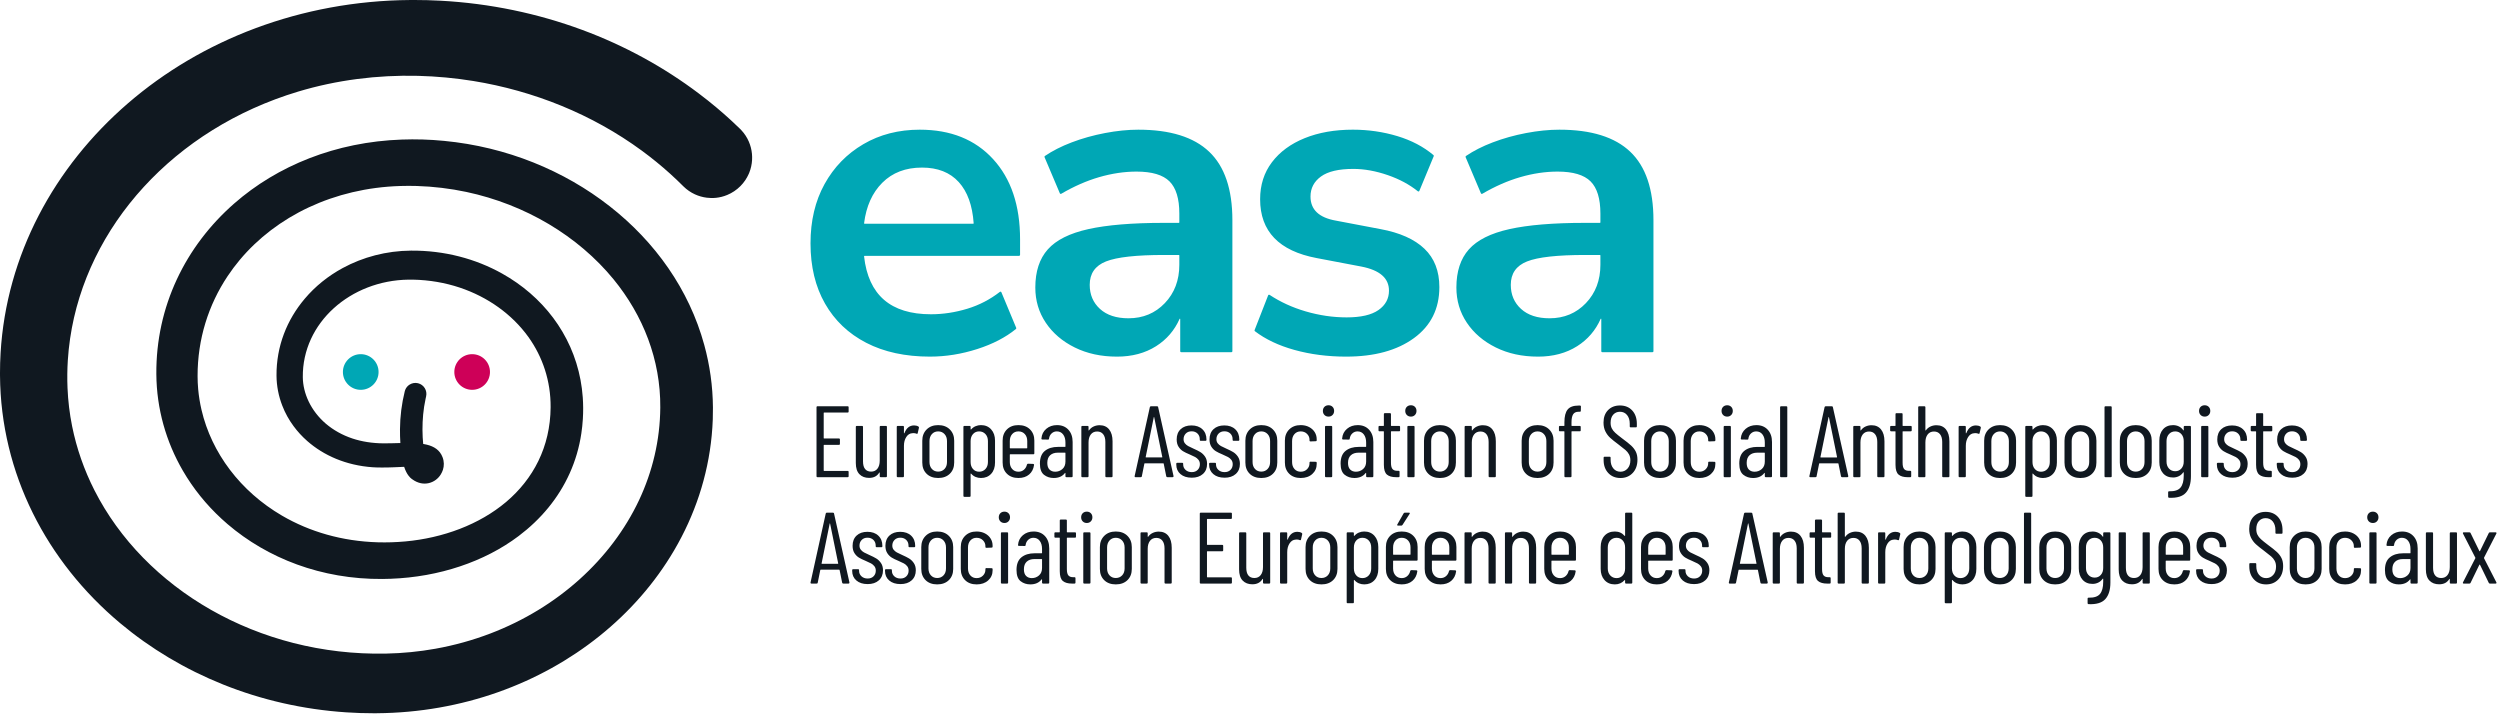 <?xml version="1.0" encoding="UTF-8" standalone="no"?> <svg xmlns="http://www.w3.org/2000/svg" xmlns:xlink="http://www.w3.org/1999/xlink" xmlns:serif="http://www.serif.com/" width="100%" height="100%" viewBox="0 0 3213 917" version="1.1" xml:space="preserve" style="fill-rule:evenodd;clip-rule:evenodd;stroke-linejoin:round;stroke-miterlimit:2;"><g id="EASA_Logo-PrimaryH-Tagline-Color" serif:id="EASA_Logo-PrimaryH+Tagline-Color"><rect x="0" y="0" width="3208.5" height="916.667" style="fill:none;"></rect><g id="European-Association-of-Social-Anthropologists" serif:id="European Association of Social Anthropologists"><path id="European-Association-of-Social-Anthropologists1" serif:id="European Association of Social Anthropologists" d="M1090.66,528.906c0,0.868 -0.434,1.302 -1.302,1.302l-30.208,0c-0.347,0 -0.521,0.174 -0.521,0.521l-0,32.292c-0,0.347 0.174,0.521 0.521,0.521l19.01,-0c0.868,-0 1.302,0.434 1.302,1.302l0,5.599c0,0.868 -0.434,1.302 -1.302,1.302l-19.01,-0c-0.347,-0 -0.521,0.173 -0.521,0.521l-0,32.422c-0,0.347 0.174,0.52 0.521,0.52l30.208,0c0.868,0 1.302,0.434 1.302,1.302l0,5.469c0,0.868 -0.434,1.302 -1.302,1.302l-38.672,0c-0.868,0 -1.302,-0.434 -1.302,-1.302l0,-88.541c0,-0.869 0.434,-1.303 1.302,-1.303l38.672,0c0.868,0 1.302,0.434 1.302,1.303l0,5.468Zm39.974,19.792c0,-0.868 0.434,-1.302 1.302,-1.302l6.641,-0c0.868,-0 1.302,0.434 1.302,1.302l-0,63.281c-0,0.868 -0.434,1.302 -1.302,1.302l-6.641,0c-0.868,0 -1.302,-0.434 -1.302,-1.302l0,-4.427c0,-0.26 -0.065,-0.391 -0.195,-0.391c-0.13,0 -0.282,0.087 -0.456,0.261c-2.691,4.514 -7.031,6.771 -13.021,6.771c-5.208,-0 -9.353,-1.584 -12.435,-4.753c-3.081,-3.168 -4.622,-7.964 -4.622,-14.388l-0,-46.354c-0,-0.868 0.434,-1.302 1.302,-1.302l6.641,-0c0.868,-0 1.302,0.434 1.302,1.302l-0,44.271c-0,4.34 0.89,7.617 2.669,9.83c1.78,2.214 4.362,3.321 7.747,3.321c3.473,-0 6.185,-1.259 8.138,-3.776c1.954,-2.518 2.93,-5.946 2.93,-10.287l0,-43.359Zm44.141,-1.953c2.17,-0 4.036,0.477 5.599,1.432c0.607,0.347 0.824,0.912 0.651,1.693l-1.563,6.771c-0.087,0.781 -0.607,1.041 -1.562,0.781c-1.042,-0.521 -2.344,-0.781 -3.906,-0.781c-0.695,-0 -1.216,0.043 -1.563,0.13c-3.125,0.173 -5.686,1.801 -7.682,4.883c-1.997,3.081 -2.995,6.836 -2.995,11.263l-0,39.062c-0,0.868 -0.434,1.302 -1.302,1.302l-6.641,0c-0.868,0 -1.302,-0.434 -1.302,-1.302l0,-63.281c0,-0.868 0.434,-1.302 1.302,-1.302l6.641,-0c0.868,-0 1.302,0.434 1.302,1.302l-0,7.812c-0,0.261 0.065,0.391 0.195,0.391c0.13,0 0.282,-0.087 0.456,-0.26c2.517,-6.598 6.641,-9.896 12.37,-9.896Zm30.989,67.578c-6.25,-0 -11.219,-1.823 -14.908,-5.469c-3.69,-3.646 -5.534,-8.463 -5.534,-14.453l-0,-27.995c-0,-5.903 1.866,-10.72 5.599,-14.453c3.732,-3.733 8.68,-5.599 14.843,-5.599c6.25,0 11.242,1.866 14.974,5.599c3.733,3.733 5.599,8.55 5.599,14.453l0,27.995c0,5.99 -1.866,10.807 -5.599,14.453c-3.732,3.646 -8.724,5.469 -14.974,5.469Zm0,-8.203c3.299,-0 6.012,-1.129 8.138,-3.386c2.127,-2.257 3.19,-5.251 3.19,-8.984l0,-26.823c0,-3.733 -1.063,-6.749 -3.19,-9.049c-2.126,-2.301 -4.839,-3.451 -8.138,-3.451c-3.298,0 -5.989,1.15 -8.073,3.451c-2.083,2.3 -3.125,5.316 -3.125,9.049l0,26.823c0,3.733 1.042,6.727 3.125,8.984c2.084,2.257 4.775,3.386 8.073,3.386Zm54.948,-59.766c5.469,0 9.853,1.845 13.151,5.534c3.299,3.689 4.948,8.485 4.948,14.388l0,28.125c0,6.076 -1.649,10.916 -4.948,14.518c-3.298,3.603 -7.682,5.404 -13.151,5.404c-2.43,-0 -4.731,-0.456 -6.901,-1.367c-2.17,-0.912 -4.08,-2.322 -5.729,-4.232c-0.174,-0.174 -0.325,-0.217 -0.456,-0.13c-0.13,0.087 -0.195,0.217 -0.195,0.39l0,28.256c0,0.868 -0.434,1.302 -1.302,1.302l-6.641,-0c-0.868,-0 -1.302,-0.434 -1.302,-1.302l0,-88.542c0,-0.868 0.434,-1.302 1.302,-1.302l6.641,-0c0.868,-0 1.302,0.434 1.302,1.302l0,2.995c0,0.173 0.087,0.282 0.26,0.325c0.174,0.044 0.348,-0.021 0.521,-0.195c1.563,-1.823 3.451,-3.19 5.664,-4.102c2.214,-0.911 4.493,-1.367 6.836,-1.367Zm8.985,20.573c-0,-3.733 -1.064,-6.749 -3.19,-9.049c-2.127,-2.301 -4.84,-3.451 -8.138,-3.451c-3.212,0 -5.838,1.15 -7.878,3.451c-2.04,2.3 -3.06,5.316 -3.06,9.049l0,26.823c0,3.733 1.02,6.749 3.06,9.049c2.04,2.301 4.666,3.451 7.878,3.451c3.298,0 6.011,-1.15 8.138,-3.451c2.126,-2.3 3.19,-5.316 3.19,-9.049l-0,-26.823Zm59.635,15.625c0,0.868 -0.434,1.302 -1.302,1.302l-29.688,0c-0.347,0 -0.52,0.174 -0.52,0.521l-0,9.505c-0,3.646 1.02,6.619 3.06,8.919c2.039,2.301 4.709,3.451 8.007,3.451c2.778,0 5.144,-0.846 7.097,-2.539c1.953,-1.693 3.233,-3.885 3.841,-6.576c0.26,-0.781 0.738,-1.171 1.432,-1.171l6.511,0.26c0.347,-0 0.651,0.13 0.911,0.391c0.26,0.26 0.347,0.607 0.26,1.041c-0.694,5.122 -2.799,9.18 -6.315,12.175c-3.515,2.995 -8.094,4.492 -13.737,4.492c-6.163,-0 -11.089,-1.823 -14.778,-5.469c-3.69,-3.646 -5.534,-8.463 -5.534,-14.453l-0,-28.125c-0,-5.903 1.844,-10.699 5.534,-14.388c3.689,-3.689 8.615,-5.534 14.778,-5.534c6.25,0 11.22,1.845 14.909,5.534c3.689,3.689 5.534,8.485 5.534,14.388l0,16.276Zm-20.443,-28.125c-3.298,0 -5.968,1.15 -8.007,3.451c-2.04,2.3 -3.06,5.316 -3.06,9.049l-0,8.724c-0,0.347 0.173,0.521 0.52,0.521l21.355,-0c0.347,-0 0.52,-0.174 0.52,-0.521l0,-8.724c0,-3.733 -1.041,-6.749 -3.125,-9.049c-2.083,-2.301 -4.817,-3.451 -8.203,-3.451Zm49.61,-8.073c6.076,0 10.937,1.975 14.583,5.925c3.646,3.949 5.469,9.223 5.469,15.82l-0,43.88c-0,0.868 -0.434,1.302 -1.302,1.302l-6.641,0c-0.868,0 -1.302,-0.434 -1.302,-1.302l0,-3.906c0,-0.174 -0.065,-0.282 -0.195,-0.326c-0.13,-0.043 -0.282,0.022 -0.456,0.196c-3.212,4.253 -8.03,6.38 -14.453,6.38c-4.774,-0 -8.919,-1.367 -12.435,-4.102c-3.516,-2.734 -5.273,-7.573 -5.273,-14.518c-0,-7.378 2.126,-12.782 6.38,-16.211c4.253,-3.429 9.852,-5.143 16.797,-5.143l9.114,-0c0.347,-0 0.521,-0.174 0.521,-0.521l0,-5.078c0,-4.34 -0.998,-7.812 -2.995,-10.417c-1.996,-2.604 -4.687,-3.906 -8.073,-3.906c-2.604,0 -4.839,0.868 -6.705,2.604c-1.867,1.736 -2.973,3.95 -3.321,6.641c0,0.868 -0.434,1.302 -1.302,1.302l-7.291,-0.13c-0.434,-0 -0.76,-0.13 -0.977,-0.391c-0.217,-0.26 -0.282,-0.564 -0.195,-0.911c0.434,-5.122 2.517,-9.267 6.25,-12.435c3.732,-3.169 8.333,-4.753 13.802,-4.753Zm-2.344,59.896c3.559,0 6.641,-1.15 9.245,-3.451c2.604,-2.3 3.906,-5.49 3.906,-9.57l0,-10.937c0,-0.348 -0.174,-0.521 -0.521,-0.521l-9.245,-0c-4.166,-0 -7.465,1.107 -9.895,3.32c-2.431,2.214 -3.646,5.491 -3.646,9.831c-0,3.819 0.933,6.662 2.799,8.529c1.867,1.866 4.319,2.799 7.357,2.799Zm57.031,-59.766c5.295,0 9.397,1.823 12.305,5.469c2.908,3.646 4.362,8.724 4.362,15.235l-0,44.791c-0,0.868 -0.434,1.302 -1.302,1.302l-6.641,0c-0.868,0 -1.302,-0.434 -1.302,-1.302l0,-44.01c0,-4.254 -0.933,-7.552 -2.799,-9.896c-1.867,-2.344 -4.449,-3.516 -7.748,-3.516c-3.472,0 -6.185,1.259 -8.138,3.776c-1.953,2.518 -2.929,5.947 -2.929,10.287l-0,43.359c-0,0.868 -0.434,1.302 -1.303,1.302l-6.64,0c-0.868,0 -1.302,-0.434 -1.302,-1.302l-0,-63.281c-0,-0.868 0.434,-1.302 1.302,-1.302l6.64,-0c0.869,-0 1.303,0.434 1.303,1.302l-0,4.167c-0,0.173 0.086,0.303 0.26,0.39c0.174,0.087 0.304,0 0.391,-0.26c1.562,-2.17 3.537,-3.798 5.924,-4.883c2.387,-1.085 4.926,-1.628 7.617,-1.628Zm87.11,66.797c-0.782,0 -1.259,-0.39 -1.433,-1.172l-3.255,-16.145c0,-0.174 -0.065,-0.304 -0.195,-0.391c-0.13,-0.087 -0.282,-0.13 -0.456,-0.13l-23.568,-0c-0.173,-0 -0.325,0.043 -0.455,0.13c-0.131,0.087 -0.196,0.217 -0.196,0.391l-3.255,16.145c-0.087,0.782 -0.564,1.172 -1.432,1.172l-6.641,0c-0.434,0 -0.759,-0.13 -0.976,-0.39c-0.217,-0.261 -0.282,-0.608 -0.196,-1.042l19.532,-88.542c0.173,-0.781 0.651,-1.172 1.432,-1.172l7.812,0c0.868,0 1.346,0.391 1.433,1.172l19.791,88.542l0,0.26c0,0.782 -0.39,1.172 -1.172,1.172l-6.77,0Zm-27.865,-25.911c0,0.347 0.13,0.521 0.391,0.521l20.573,-0c0.26,-0 0.39,-0.174 0.39,-0.521l-10.416,-51.172c-0.087,-0.26 -0.174,-0.391 -0.261,-0.391c-0.087,0 -0.173,0.131 -0.26,0.391l-10.417,51.172Zm59.115,26.562c-5.99,0 -10.786,-1.541 -14.388,-4.622c-3.603,-3.082 -5.404,-7.183 -5.404,-12.305l-0,-0.911c-0,-0.868 0.434,-1.302 1.302,-1.302l6.25,-0c0.868,-0 1.302,0.434 1.302,1.302l0,0.781c0,2.778 1.02,5.122 3.06,7.031c2.04,1.91 4.709,2.865 8.008,2.865c3.125,-0 5.642,-0.955 7.552,-2.865c1.91,-1.909 2.864,-4.34 2.864,-7.291c0,-2.257 -0.607,-4.145 -1.822,-5.664c-1.216,-1.52 -2.626,-2.713 -4.232,-3.581c-1.606,-0.868 -4.015,-1.997 -7.227,-3.386c-3.385,-1.389 -6.185,-2.756 -8.398,-4.101c-2.214,-1.346 -4.123,-3.255 -5.729,-5.729c-1.606,-2.474 -2.409,-5.621 -2.409,-9.44c-0,-5.556 1.714,-9.94 5.143,-13.151c3.429,-3.212 8.051,-4.818 13.867,-4.818c5.903,-0 10.59,1.649 14.063,4.948c3.472,3.298 5.208,7.682 5.208,13.151l0,0.39c0,0.868 -0.434,1.302 -1.302,1.302l-5.99,0c-0.868,0 -1.302,-0.434 -1.302,-1.302l0,-0.781c0,-2.951 -0.976,-5.382 -2.929,-7.292c-1.954,-1.909 -4.493,-2.864 -7.618,-2.864c-3.125,-0 -5.62,0.976 -7.487,2.93c-1.866,1.953 -2.799,4.362 -2.799,7.226c-0,2.083 0.564,3.841 1.693,5.274c1.128,1.432 2.517,2.604 4.166,3.515c1.65,0.912 3.95,2.018 6.901,3.321c3.559,1.562 6.489,3.038 8.789,4.427c2.301,1.388 4.319,3.342 6.055,5.859c1.736,2.517 2.604,5.642 2.604,9.375c0,5.382 -1.779,9.679 -5.338,12.891c-3.559,3.211 -8.377,4.817 -14.453,4.817Zm42.187,0c-5.989,0 -10.785,-1.541 -14.388,-4.622c-3.602,-3.082 -5.404,-7.183 -5.404,-12.305l0,-0.911c0,-0.868 0.434,-1.302 1.303,-1.302l6.25,-0c0.868,-0 1.302,0.434 1.302,1.302l-0,0.781c-0,2.778 1.02,5.122 3.06,7.031c2.039,1.91 4.709,2.865 8.007,2.865c3.125,-0 5.643,-0.955 7.552,-2.865c1.91,-1.909 2.865,-4.34 2.865,-7.291c-0,-2.257 -0.608,-4.145 -1.823,-5.664c-1.215,-1.52 -2.626,-2.713 -4.232,-3.581c-1.606,-0.868 -4.014,-1.997 -7.226,-3.386c-3.386,-1.389 -6.185,-2.756 -8.399,-4.101c-2.213,-1.346 -4.123,-3.255 -5.729,-5.729c-1.606,-2.474 -2.409,-5.621 -2.409,-9.44c0,-5.556 1.715,-9.94 5.144,-13.151c3.428,-3.212 8.051,-4.818 13.867,-4.818c5.902,-0 10.59,1.649 14.062,4.948c3.472,3.298 5.209,7.682 5.209,13.151l-0,0.39c-0,0.868 -0.434,1.302 -1.303,1.302l-5.989,0c-0.868,0 -1.302,-0.434 -1.302,-1.302l-0,-0.781c-0,-2.951 -0.977,-5.382 -2.93,-7.292c-1.953,-1.909 -4.492,-2.864 -7.617,-2.864c-3.125,-0 -5.621,0.976 -7.487,2.93c-1.866,1.953 -2.8,4.362 -2.8,7.226c0,2.083 0.565,3.841 1.693,5.274c1.129,1.432 2.518,2.604 4.167,3.515c1.649,0.912 3.949,2.018 6.901,3.321c3.559,1.562 6.489,3.038 8.789,4.427c2.3,1.388 4.319,3.342 6.055,5.859c1.736,2.517 2.604,5.642 2.604,9.375c-0,5.382 -1.78,9.679 -5.339,12.891c-3.559,3.211 -8.376,4.817 -14.453,4.817Zm47.266,0.391c-6.25,-0 -11.22,-1.823 -14.909,-5.469c-3.689,-3.646 -5.534,-8.463 -5.534,-14.453l0,-27.995c0,-5.903 1.866,-10.72 5.599,-14.453c3.733,-3.733 8.681,-5.599 14.844,-5.599c6.25,0 11.241,1.866 14.974,5.599c3.732,3.733 5.599,8.55 5.599,14.453l-0,27.995c-0,5.99 -1.867,10.807 -5.599,14.453c-3.733,3.646 -8.724,5.469 -14.974,5.469Zm-0,-8.203c3.298,-0 6.011,-1.129 8.138,-3.386c2.127,-2.257 3.19,-5.251 3.19,-8.984l-0,-26.823c-0,-3.733 -1.063,-6.749 -3.19,-9.049c-2.127,-2.301 -4.84,-3.451 -8.138,-3.451c-3.299,0 -5.99,1.15 -8.073,3.451c-2.084,2.3 -3.125,5.316 -3.125,9.049l-0,26.823c-0,3.733 1.041,6.727 3.125,8.984c2.083,2.257 4.774,3.386 8.073,3.386Zm50.651,8.203c-6.163,-0 -11.09,-1.823 -14.779,-5.469c-3.689,-3.646 -5.534,-8.463 -5.534,-14.453l0,-28.125c0,-5.903 1.867,-10.699 5.599,-14.388c3.733,-3.689 8.637,-5.534 14.714,-5.534c4.08,0 7.682,0.825 10.807,2.474c3.125,1.649 5.534,3.841 7.227,6.576c1.692,2.734 2.539,5.751 2.539,9.049l-0,1.302c-0,0.868 -0.434,1.302 -1.302,1.302l-6.641,0.261c-0.868,-0 -1.302,-0.434 -1.302,-1.302l-0,-0.912c-0,-2.864 -1.063,-5.36 -3.19,-7.487c-2.127,-2.127 -4.84,-3.19 -8.138,-3.19c-3.299,0 -5.968,1.15 -8.008,3.451c-2.04,2.3 -3.06,5.316 -3.06,9.049l0,26.823c0,3.733 1.02,6.749 3.06,9.049c2.04,2.301 4.709,3.451 8.008,3.451c3.298,0 6.011,-1.063 8.138,-3.19c2.127,-2.127 3.19,-4.622 3.19,-7.487l-0,-0.912c-0,-0.868 0.434,-1.302 1.302,-1.302l6.641,0.131c0.868,-0 1.302,0.434 1.302,1.302l-0,1.432c-0,5.208 -1.888,9.527 -5.664,12.956c-3.776,3.429 -8.746,5.143 -14.909,5.143Zm35.807,-78.906c-2.17,-0 -3.928,-0.695 -5.273,-2.084c-1.346,-1.389 -2.019,-3.125 -2.019,-5.208c0,-2.17 0.673,-3.928 2.019,-5.273c1.345,-1.346 3.103,-2.019 5.273,-2.019c2.083,0 3.798,0.673 5.143,2.019c1.346,1.345 2.019,3.103 2.019,5.273c-0,2.083 -0.673,3.819 -2.019,5.208c-1.345,1.389 -3.06,2.084 -5.143,2.084Zm-3.255,77.864c-0.868,0 -1.302,-0.434 -1.302,-1.302l-0,-63.281c-0,-0.868 0.434,-1.302 1.302,-1.302l6.64,-0c0.869,-0 1.303,0.434 1.303,1.302l-0,63.281c-0,0.868 -0.434,1.302 -1.303,1.302l-6.64,0Zm40.755,-66.927c6.076,0 10.938,1.975 14.583,5.925c3.646,3.949 5.469,9.223 5.469,15.82l0,43.88c0,0.868 -0.434,1.302 -1.302,1.302l-6.641,0c-0.868,0 -1.302,-0.434 -1.302,-1.302l0,-3.906c0,-0.174 -0.065,-0.282 -0.195,-0.326c-0.13,-0.043 -0.282,0.022 -0.456,0.196c-3.211,4.253 -8.029,6.38 -14.453,6.38c-4.774,-0 -8.919,-1.367 -12.435,-4.102c-3.515,-2.734 -5.273,-7.573 -5.273,-14.518c-0,-7.378 2.127,-12.782 6.38,-16.211c4.254,-3.429 9.853,-5.143 16.797,-5.143l9.115,-0c0.347,-0 0.52,-0.174 0.52,-0.521l0,-5.078c0,-4.34 -0.998,-7.812 -2.994,-10.417c-1.997,-2.604 -4.688,-3.906 -8.073,-3.906c-2.605,0 -4.84,0.868 -6.706,2.604c-1.866,1.736 -2.973,3.95 -3.32,6.641c-0,0.868 -0.434,1.302 -1.302,1.302l-7.292,-0.13c-0.434,-0 -0.76,-0.13 -0.977,-0.391c-0.217,-0.26 -0.282,-0.564 -0.195,-0.911c0.434,-5.122 2.517,-9.267 6.25,-12.435c3.733,-3.169 8.333,-4.753 13.802,-4.753Zm-2.344,59.896c3.559,0 6.641,-1.15 9.245,-3.451c2.604,-2.3 3.906,-5.49 3.906,-9.57l0,-10.937c0,-0.348 -0.173,-0.521 -0.52,-0.521l-9.245,-0c-4.167,-0 -7.466,1.107 -9.896,3.32c-2.431,2.214 -3.646,5.491 -3.646,9.831c0,3.819 0.933,6.662 2.8,8.529c1.866,1.866 4.318,2.799 7.356,2.799Zm56.771,-53.255c0,0.868 -0.434,1.302 -1.302,1.302l-9.896,-0c-0.347,-0 -0.521,0.173 -0.521,0.521l0,39.843c0,3.994 0.695,6.75 2.084,8.269c1.389,1.519 3.515,2.235 6.38,2.148l1.302,0c0.868,0 1.302,0.434 1.302,1.302l0,5.599c0,0.868 -0.434,1.302 -1.302,1.302l-3.255,0c-5.122,0 -9.006,-1.107 -11.654,-3.32c-2.647,-2.214 -3.971,-6.402 -3.971,-12.565l-0,-42.578c-0,-0.348 -0.174,-0.521 -0.521,-0.521l-5.078,-0c-0.868,-0 -1.302,-0.434 -1.302,-1.302l-0,-4.297c-0,-0.868 0.434,-1.302 1.302,-1.302l5.078,-0c0.347,-0 0.521,-0.174 0.521,-0.521l-0,-14.583c-0,-0.868 0.434,-1.302 1.302,-1.302l6.51,-0c0.868,-0 1.302,0.434 1.302,1.302l0,14.583c0,0.347 0.174,0.521 0.521,0.521l9.896,-0c0.868,-0 1.302,0.434 1.302,1.302l0,4.297Zm13.932,-17.578c-2.17,-0 -3.927,-0.695 -5.273,-2.084c-1.345,-1.389 -2.018,-3.125 -2.018,-5.208c-0,-2.17 0.673,-3.928 2.018,-5.273c1.346,-1.346 3.103,-2.019 5.273,-2.019c2.084,0 3.798,0.673 5.144,2.019c1.345,1.345 2.018,3.103 2.018,5.273c-0,2.083 -0.673,3.819 -2.018,5.208c-1.346,1.389 -3.06,2.084 -5.144,2.084Zm-3.255,77.864c-0.868,0 -1.302,-0.434 -1.302,-1.302l0,-63.281c0,-0.868 0.434,-1.302 1.302,-1.302l6.641,-0c0.868,-0 1.302,0.434 1.302,1.302l-0,63.281c-0,0.868 -0.434,1.302 -1.302,1.302l-6.641,0Zm40.495,1.042c-6.25,-0 -11.22,-1.823 -14.909,-5.469c-3.689,-3.646 -5.534,-8.463 -5.534,-14.453l0,-27.995c0,-5.903 1.867,-10.72 5.599,-14.453c3.733,-3.733 8.681,-5.599 14.844,-5.599c6.25,0 11.241,1.866 14.974,5.599c3.733,3.733 5.599,8.55 5.599,14.453l-0,27.995c-0,5.99 -1.866,10.807 -5.599,14.453c-3.733,3.646 -8.724,5.469 -14.974,5.469Zm0,-8.203c3.299,-0 6.011,-1.129 8.138,-3.386c2.127,-2.257 3.19,-5.251 3.19,-8.984l0,-26.823c0,-3.733 -1.063,-6.749 -3.19,-9.049c-2.127,-2.301 -4.839,-3.451 -8.138,-3.451c-3.299,0 -5.99,1.15 -8.073,3.451c-2.083,2.3 -3.125,5.316 -3.125,9.049l0,26.823c0,3.733 1.042,6.727 3.125,8.984c2.083,2.257 4.774,3.386 8.073,3.386Zm55.208,-59.636c5.296,0 9.397,1.823 12.305,5.469c2.908,3.646 4.362,8.724 4.362,15.235l0,44.791c0,0.868 -0.434,1.302 -1.302,1.302l-6.641,0c-0.868,0 -1.302,-0.434 -1.302,-1.302l0,-44.01c0,-4.254 -0.933,-7.552 -2.799,-9.896c-1.867,-2.344 -4.449,-3.516 -7.748,-3.516c-3.472,0 -6.185,1.259 -8.138,3.776c-1.953,2.518 -2.929,5.947 -2.929,10.287l-0,43.359c-0,0.868 -0.434,1.302 -1.302,1.302l-6.641,0c-0.868,0 -1.302,-0.434 -1.302,-1.302l-0,-63.281c-0,-0.868 0.434,-1.302 1.302,-1.302l6.641,-0c0.868,-0 1.302,0.434 1.302,1.302l-0,4.167c-0,0.173 0.086,0.303 0.26,0.39c0.174,0.087 0.304,0 0.391,-0.26c1.562,-2.17 3.537,-3.798 5.924,-4.883c2.387,-1.085 4.926,-1.628 7.617,-1.628Zm70.313,67.839c-6.25,-0 -11.22,-1.823 -14.909,-5.469c-3.689,-3.646 -5.534,-8.463 -5.534,-14.453l0,-27.995c0,-5.903 1.866,-10.72 5.599,-14.453c3.733,-3.733 8.681,-5.599 14.844,-5.599c6.25,0 11.241,1.866 14.974,5.599c3.732,3.733 5.599,8.55 5.599,14.453l-0,27.995c-0,5.99 -1.867,10.807 -5.599,14.453c-3.733,3.646 -8.724,5.469 -14.974,5.469Zm-0,-8.203c3.298,-0 6.011,-1.129 8.138,-3.386c2.127,-2.257 3.19,-5.251 3.19,-8.984l-0,-26.823c-0,-3.733 -1.063,-6.749 -3.19,-9.049c-2.127,-2.301 -4.84,-3.451 -8.138,-3.451c-3.299,0 -5.99,1.15 -8.073,3.451c-2.083,2.3 -3.125,5.316 -3.125,9.049l-0,26.823c-0,3.733 1.042,6.727 3.125,8.984c2.083,2.257 4.774,3.386 8.073,3.386Zm52.734,-76.953c-3.298,-0 -5.642,1.106 -7.031,3.32c-1.389,2.214 -2.083,5.664 -2.083,10.352l-0,4.036c-0,0.347 0.173,0.521 0.52,0.521l10.027,-0c0.868,-0 1.302,0.434 1.302,1.302l-0,4.297c-0,0.868 -0.434,1.302 -1.302,1.302l-10.027,-0c-0.347,-0 -0.52,0.173 -0.52,0.521l-0,57.161c-0,0.868 -0.434,1.302 -1.302,1.302l-6.511,0c-0.868,0 -1.302,-0.434 -1.302,-1.302l0,-57.161c0,-0.348 -0.174,-0.521 -0.521,-0.521l-5.208,-0c-0.868,-0 -1.302,-0.434 -1.302,-1.302l-0,-4.297c-0,-0.868 0.434,-1.302 1.302,-1.302l5.208,-0c0.347,-0 0.521,-0.174 0.521,-0.521l0,-4.167c0,-7.552 1.389,-13.02 4.167,-16.406c2.778,-3.385 7.422,-5.078 13.932,-5.078l1.823,-0c0.868,-0 1.302,0.434 1.302,1.302l-0.13,5.339c-0,0.868 -0.434,1.302 -1.302,1.302l-1.563,-0Zm53.776,85.156c-6.423,-0 -11.632,-2.127 -15.625,-6.38c-3.993,-4.254 -5.989,-9.809 -5.989,-16.667l-0,-2.995c-0,-0.868 0.434,-1.302 1.302,-1.302l6.38,0c0.868,0 1.302,0.434 1.302,1.302l0,2.604c0,4.601 1.172,8.312 3.516,11.133c2.343,2.821 5.382,4.232 9.114,4.232c3.646,0 6.684,-1.345 9.115,-4.036c2.43,-2.691 3.646,-6.25 3.646,-10.678c-0,-2.951 -0.586,-5.49 -1.758,-7.617c-1.172,-2.126 -2.691,-3.993 -4.557,-5.599c-1.867,-1.606 -4.97,-4.058 -9.31,-7.356c-4.341,-3.212 -7.769,-5.968 -10.287,-8.269c-2.517,-2.3 -4.579,-5.056 -6.185,-8.268c-1.606,-3.212 -2.409,-6.988 -2.409,-11.328c0,-6.771 1.954,-12.131 5.86,-16.081c3.906,-3.949 8.984,-5.924 15.234,-5.924c6.597,-0 11.871,2.148 15.821,6.445c3.949,4.297 5.924,10.004 5.924,17.122l0,3.256c0,0.868 -0.434,1.302 -1.302,1.302l-6.51,-0c-0.869,-0 -1.303,-0.434 -1.303,-1.302l0,-3.386c0,-4.6 -1.15,-8.311 -3.45,-11.133c-2.3,-2.821 -5.36,-4.231 -9.18,-4.231c-3.472,-0 -6.337,1.237 -8.594,3.711c-2.256,2.474 -3.385,5.967 -3.385,10.481c0,2.691 0.499,5.057 1.497,7.097c0.999,2.04 2.496,3.971 4.493,5.794c1.996,1.823 4.948,4.21 8.854,7.161c5.208,3.82 9.093,6.923 11.653,9.31c2.561,2.388 4.536,4.992 5.925,7.813c1.389,2.821 2.083,6.228 2.083,10.221c0,7.118 -2.04,12.826 -6.12,17.123c-4.079,4.296 -9.331,6.445 -15.755,6.445Zm50.782,-0c-6.25,-0 -11.22,-1.823 -14.909,-5.469c-3.69,-3.646 -5.534,-8.463 -5.534,-14.453l-0,-27.995c-0,-5.903 1.866,-10.72 5.599,-14.453c3.732,-3.733 8.68,-5.599 14.844,-5.599c6.25,0 11.241,1.866 14.973,5.599c3.733,3.733 5.599,8.55 5.599,14.453l0,27.995c0,5.99 -1.866,10.807 -5.599,14.453c-3.732,3.646 -8.723,5.469 -14.973,5.469Zm-0,-8.203c3.298,-0 6.011,-1.129 8.138,-3.386c2.126,-2.257 3.19,-5.251 3.19,-8.984l-0,-26.823c-0,-3.733 -1.064,-6.749 -3.19,-9.049c-2.127,-2.301 -4.84,-3.451 -8.138,-3.451c-3.299,0 -5.99,1.15 -8.073,3.451c-2.084,2.3 -3.125,5.316 -3.125,9.049l-0,26.823c-0,3.733 1.041,6.727 3.125,8.984c2.083,2.257 4.774,3.386 8.073,3.386Zm50.651,8.203c-6.164,-0 -11.09,-1.823 -14.779,-5.469c-3.689,-3.646 -5.534,-8.463 -5.534,-14.453l0,-28.125c0,-5.903 1.866,-10.699 5.599,-14.388c3.733,-3.689 8.637,-5.534 14.714,-5.534c4.079,0 7.682,0.825 10.807,2.474c3.125,1.649 5.534,3.841 7.226,6.576c1.693,2.734 2.539,5.751 2.539,9.049l0,1.302c0,0.868 -0.434,1.302 -1.302,1.302l-6.64,0.261c-0.868,-0 -1.302,-0.434 -1.302,-1.302l-0,-0.912c-0,-2.864 -1.064,-5.36 -3.19,-7.487c-2.127,-2.127 -4.84,-3.19 -8.138,-3.19c-3.299,0 -5.968,1.15 -8.008,3.451c-2.04,2.3 -3.06,5.316 -3.06,9.049l-0,26.823c-0,3.733 1.02,6.749 3.06,9.049c2.04,2.301 4.709,3.451 8.008,3.451c3.298,0 6.011,-1.063 8.138,-3.19c2.126,-2.127 3.19,-4.622 3.19,-7.487l-0,-0.912c-0,-0.868 0.434,-1.302 1.302,-1.302l6.64,0.131c0.868,-0 1.302,0.434 1.302,1.302l0,1.432c0,5.208 -1.888,9.527 -5.664,12.956c-3.776,3.429 -8.745,5.143 -14.908,5.143Zm35.807,-78.906c-2.17,-0 -3.928,-0.695 -5.274,-2.084c-1.345,-1.389 -2.018,-3.125 -2.018,-5.208c0,-2.17 0.673,-3.928 2.018,-5.273c1.346,-1.346 3.104,-2.019 5.274,-2.019c2.083,0 3.798,0.673 5.143,2.019c1.346,1.345 2.018,3.103 2.018,5.273c0,2.083 -0.672,3.819 -2.018,5.208c-1.345,1.389 -3.06,2.084 -5.143,2.084Zm-3.255,77.864c-0.868,0 -1.302,-0.434 -1.302,-1.302l-0,-63.281c-0,-0.868 0.434,-1.302 1.302,-1.302l6.64,-0c0.868,-0 1.302,0.434 1.302,1.302l0,63.281c0,0.868 -0.434,1.302 -1.302,1.302l-6.64,0Zm40.755,-66.927c6.076,0 10.937,1.975 14.583,5.925c3.646,3.949 5.469,9.223 5.469,15.82l-0,43.88c-0,0.868 -0.434,1.302 -1.302,1.302l-6.641,0c-0.868,0 -1.302,-0.434 -1.302,-1.302l0,-3.906c0,-0.174 -0.065,-0.282 -0.195,-0.326c-0.13,-0.043 -0.282,0.022 -0.456,0.196c-3.212,4.253 -8.029,6.38 -14.453,6.38c-4.774,-0 -8.919,-1.367 -12.435,-4.102c-3.516,-2.734 -5.273,-7.573 -5.273,-14.518c-0,-7.378 2.126,-12.782 6.38,-16.211c4.253,-3.429 9.852,-5.143 16.797,-5.143l9.114,-0c0.348,-0 0.521,-0.174 0.521,-0.521l0,-5.078c0,-4.34 -0.998,-7.812 -2.995,-10.417c-1.996,-2.604 -4.687,-3.906 -8.073,-3.906c-2.604,0 -4.839,0.868 -6.705,2.604c-1.867,1.736 -2.973,3.95 -3.321,6.641c0,0.868 -0.434,1.302 -1.302,1.302l-7.291,-0.13c-0.434,-0 -0.76,-0.13 -0.977,-0.391c-0.217,-0.26 -0.282,-0.564 -0.195,-0.911c0.434,-5.122 2.517,-9.267 6.25,-12.435c3.732,-3.169 8.333,-4.753 13.802,-4.753Zm-2.344,59.896c3.559,0 6.641,-1.15 9.245,-3.451c2.604,-2.3 3.906,-5.49 3.906,-9.57l0,-10.937c0,-0.348 -0.173,-0.521 -0.521,-0.521l-9.244,-0c-4.167,-0 -7.466,1.107 -9.896,3.32c-2.431,2.214 -3.646,5.491 -3.646,9.831c-0,3.819 0.933,6.662 2.799,8.529c1.867,1.866 4.319,2.799 7.357,2.799Zm34.115,7.031c-0.868,0 -1.302,-0.434 -1.302,-1.302l-0,-88.541c-0,-0.869 0.434,-1.303 1.302,-1.303l6.64,0c0.868,0 1.302,0.434 1.302,1.303l0,88.541c0,0.868 -0.434,1.302 -1.302,1.302l-6.64,0Zm78.385,0c-0.781,0 -1.259,-0.39 -1.432,-1.172l-3.255,-16.145c-0,-0.174 -0.065,-0.304 -0.196,-0.391c-0.13,-0.087 -0.282,-0.13 -0.455,-0.13l-23.568,-0c-0.174,-0 -0.326,0.043 -0.456,0.13c-0.13,0.087 -0.195,0.217 -0.195,0.391l-3.255,16.145c-0.087,0.782 -0.565,1.172 -1.433,1.172l-6.64,0c-0.434,0 -0.76,-0.13 -0.977,-0.39c-0.217,-0.261 -0.282,-0.608 -0.195,-1.042l19.531,-88.542c0.174,-0.781 0.651,-1.172 1.432,-1.172l7.813,0c0.868,0 1.345,0.391 1.432,1.172l19.792,88.542l-0,0.26c-0,0.782 -0.391,1.172 -1.172,1.172l-6.771,0Zm-27.864,-25.911c-0,0.347 0.13,0.521 0.39,0.521l20.573,-0c0.26,-0 0.391,-0.174 0.391,-0.521l-10.417,-51.172c-0.087,-0.26 -0.174,-0.391 -0.26,-0.391c-0.087,0 -0.174,0.131 -0.261,0.391l-10.416,51.172Zm65.625,-40.886c5.295,0 9.396,1.823 12.304,5.469c2.908,3.646 4.362,8.724 4.362,15.235l0,44.791c0,0.868 -0.434,1.302 -1.302,1.302l-6.641,0c-0.868,0 -1.302,-0.434 -1.302,-1.302l0,-44.01c0,-4.254 -0.933,-7.552 -2.799,-9.896c-1.866,-2.344 -4.449,-3.516 -7.747,-3.516c-3.473,0 -6.185,1.259 -8.138,3.776c-1.954,2.518 -2.93,5.947 -2.93,10.287l-0,43.359c-0,0.868 -0.434,1.302 -1.302,1.302l-6.641,0c-0.868,0 -1.302,-0.434 -1.302,-1.302l0,-63.281c0,-0.868 0.434,-1.302 1.302,-1.302l6.641,-0c0.868,-0 1.302,0.434 1.302,1.302l-0,4.167c-0,0.173 0.087,0.303 0.26,0.39c0.174,0.087 0.304,0 0.391,-0.26c1.562,-2.17 3.537,-3.798 5.924,-4.883c2.388,-1.085 4.927,-1.628 7.618,-1.628Zm51.692,6.511c0,0.868 -0.434,1.302 -1.302,1.302l-9.896,-0c-0.347,-0 -0.521,0.173 -0.521,0.521l0,39.843c0,3.994 0.695,6.75 2.084,8.269c1.389,1.519 3.515,2.235 6.38,2.148l1.302,0c0.868,0 1.302,0.434 1.302,1.302l0,5.599c0,0.868 -0.434,1.302 -1.302,1.302l-3.255,0c-5.122,0 -9.006,-1.107 -11.654,-3.32c-2.647,-2.214 -3.971,-6.402 -3.971,-12.565l-0,-42.578c-0,-0.348 -0.174,-0.521 -0.521,-0.521l-5.078,-0c-0.868,-0 -1.302,-0.434 -1.302,-1.302l-0,-4.297c-0,-0.868 0.434,-1.302 1.302,-1.302l5.078,-0c0.347,-0 0.521,-0.174 0.521,-0.521l-0,-14.583c-0,-0.868 0.434,-1.302 1.302,-1.302l6.51,-0c0.868,-0 1.302,0.434 1.302,1.302l0,14.583c0,0.347 0.174,0.521 0.521,0.521l9.896,-0c0.868,-0 1.302,0.434 1.302,1.302l0,4.297Zm31.771,-6.511c5.295,0 9.397,1.823 12.305,5.469c2.908,3.646 4.362,8.724 4.362,15.235l-0,44.791c-0,0.868 -0.434,1.302 -1.302,1.302l-6.641,0c-0.868,0 -1.302,-0.434 -1.302,-1.302l-0,-44.01c-0,-4.254 -0.933,-7.552 -2.8,-9.896c-1.866,-2.344 -4.448,-3.516 -7.747,-3.516c-3.472,0 -6.185,1.259 -8.138,3.776c-1.953,2.518 -2.93,5.947 -2.93,10.287l0,43.359c0,0.868 -0.434,1.302 -1.302,1.302l-6.64,0c-0.868,0 -1.302,-0.434 -1.302,-1.302l-0,-88.541c-0,-0.869 0.434,-1.303 1.302,-1.303l6.64,0c0.868,0 1.302,0.434 1.302,1.303l0,29.427c0,0.173 0.087,0.303 0.261,0.39c0.173,0.087 0.304,0 0.39,-0.26c1.563,-2.17 3.538,-3.798 5.925,-4.883c2.387,-1.085 4.926,-1.628 7.617,-1.628Zm50.781,0.261c2.17,-0 4.037,0.477 5.599,1.432c0.608,0.347 0.825,0.912 0.651,1.693l-1.562,6.771c-0.087,0.781 -0.608,1.041 -1.563,0.781c-1.041,-0.521 -2.343,-0.781 -3.906,-0.781c-0.694,-0 -1.215,0.043 -1.562,0.13c-3.125,0.173 -5.686,1.801 -7.683,4.883c-1.996,3.081 -2.995,6.836 -2.995,11.263l0,39.062c0,0.868 -0.434,1.302 -1.302,1.302l-6.64,0c-0.868,0 -1.302,-0.434 -1.302,-1.302l-0,-63.281c-0,-0.868 0.434,-1.302 1.302,-1.302l6.64,-0c0.868,-0 1.302,0.434 1.302,1.302l0,7.812c0,0.261 0.066,0.391 0.196,0.391c0.13,0 0.282,-0.087 0.456,-0.26c2.517,-6.598 6.64,-9.896 12.369,-9.896Zm30.99,67.578c-6.25,-0 -11.22,-1.823 -14.909,-5.469c-3.689,-3.646 -5.534,-8.463 -5.534,-14.453l0,-27.995c0,-5.903 1.867,-10.72 5.599,-14.453c3.733,-3.733 8.681,-5.599 14.844,-5.599c6.25,0 11.241,1.866 14.974,5.599c3.733,3.733 5.599,8.55 5.599,14.453l-0,27.995c-0,5.99 -1.866,10.807 -5.599,14.453c-3.733,3.646 -8.724,5.469 -14.974,5.469Zm-0,-8.203c3.299,-0 6.011,-1.129 8.138,-3.386c2.127,-2.257 3.19,-5.251 3.19,-8.984l0,-26.823c0,-3.733 -1.063,-6.749 -3.19,-9.049c-2.127,-2.301 -4.839,-3.451 -8.138,-3.451c-3.299,0 -5.99,1.15 -8.073,3.451c-2.083,2.3 -3.125,5.316 -3.125,9.049l-0,26.823c-0,3.733 1.042,6.727 3.125,8.984c2.083,2.257 4.774,3.386 8.073,3.386Zm54.948,-59.766c5.469,0 9.852,1.845 13.151,5.534c3.298,3.689 4.948,8.485 4.948,14.388l-0,28.125c-0,6.076 -1.65,10.916 -4.948,14.518c-3.299,3.603 -7.682,5.404 -13.151,5.404c-2.431,-0 -4.731,-0.456 -6.901,-1.367c-2.17,-0.912 -4.08,-2.322 -5.729,-4.232c-0.174,-0.174 -0.326,-0.217 -0.456,-0.13c-0.13,0.087 -0.195,0.217 -0.195,0.39l-0,28.256c-0,0.868 -0.434,1.302 -1.303,1.302l-6.64,-0c-0.868,-0 -1.302,-0.434 -1.302,-1.302l-0,-88.542c-0,-0.868 0.434,-1.302 1.302,-1.302l6.64,-0c0.869,-0 1.303,0.434 1.303,1.302l-0,2.995c-0,0.173 0.086,0.282 0.26,0.325c0.174,0.044 0.347,-0.021 0.521,-0.195c1.562,-1.823 3.45,-3.19 5.664,-4.102c2.213,-0.911 4.492,-1.367 6.836,-1.367Zm8.984,20.573c0,-3.733 -1.063,-6.749 -3.19,-9.049c-2.127,-2.301 -4.839,-3.451 -8.138,-3.451c-3.212,0 -5.838,1.15 -7.878,3.451c-2.039,2.3 -3.059,5.316 -3.059,9.049l-0,26.823c-0,3.733 1.02,6.749 3.059,9.049c2.04,2.301 4.666,3.451 7.878,3.451c3.299,0 6.011,-1.15 8.138,-3.451c2.127,-2.3 3.19,-5.316 3.19,-9.049l0,-26.823Zm39.323,47.396c-6.25,-0 -11.219,-1.823 -14.909,-5.469c-3.689,-3.646 -5.534,-8.463 -5.534,-14.453l0,-27.995c0,-5.903 1.867,-10.72 5.599,-14.453c3.733,-3.733 8.681,-5.599 14.844,-5.599c6.25,0 11.241,1.866 14.974,5.599c3.733,3.733 5.599,8.55 5.599,14.453l0,27.995c0,5.99 -1.866,10.807 -5.599,14.453c-3.733,3.646 -8.724,5.469 -14.974,5.469Zm0,-8.203c3.299,-0 6.011,-1.129 8.138,-3.386c2.127,-2.257 3.19,-5.251 3.19,-8.984l0,-26.823c0,-3.733 -1.063,-6.749 -3.19,-9.049c-2.127,-2.301 -4.839,-3.451 -8.138,-3.451c-3.298,0 -5.989,1.15 -8.073,3.451c-2.083,2.3 -3.125,5.316 -3.125,9.049l0,26.823c0,3.733 1.042,6.727 3.125,8.984c2.084,2.257 4.775,3.386 8.073,3.386Zm32.292,7.161c-0.868,0 -1.302,-0.434 -1.302,-1.302l-0,-88.541c-0,-0.869 0.434,-1.303 1.302,-1.303l6.64,0c0.868,0 1.302,0.434 1.302,1.303l0,88.541c0,0.868 -0.434,1.302 -1.302,1.302l-6.64,0Zm38.802,1.042c-6.25,-0 -11.22,-1.823 -14.909,-5.469c-3.689,-3.646 -5.534,-8.463 -5.534,-14.453l0,-27.995c0,-5.903 1.866,-10.72 5.599,-14.453c3.733,-3.733 8.681,-5.599 14.844,-5.599c6.25,0 11.241,1.866 14.974,5.599c3.732,3.733 5.599,8.55 5.599,14.453l-0,27.995c-0,5.99 -1.867,10.807 -5.599,14.453c-3.733,3.646 -8.724,5.469 -14.974,5.469Zm-0,-8.203c3.298,-0 6.011,-1.129 8.138,-3.386c2.127,-2.257 3.19,-5.251 3.19,-8.984l-0,-26.823c-0,-3.733 -1.063,-6.749 -3.19,-9.049c-2.127,-2.301 -4.84,-3.451 -8.138,-3.451c-3.299,0 -5.99,1.15 -8.073,3.451c-2.083,2.3 -3.125,5.316 -3.125,9.049l-0,26.823c-0,3.733 1.042,6.727 3.125,8.984c2.083,2.257 4.774,3.386 8.073,3.386Zm61.719,-57.422c-0,-0.868 0.434,-1.302 1.302,-1.302l6.64,-0c0.868,-0 1.302,0.434 1.302,1.302l0,63.281c0,9.288 -2.148,16.341 -6.445,21.159c-4.297,4.818 -11.48,7.01 -21.549,6.576c-0.868,-0.087 -1.302,-0.565 -1.302,-1.433l-0,-5.599c-0,-0.868 0.434,-1.302 1.302,-1.302c6.944,0.174 11.805,-1.41 14.583,-4.752c2.778,-3.342 4.167,-8.486 4.167,-15.43l-0,-3.906c-0,-0.174 -0.065,-0.304 -0.196,-0.391c-0.13,-0.087 -0.282,-0.043 -0.455,0.13c-1.476,2.17 -3.364,3.82 -5.664,4.948c-2.301,1.129 -4.753,1.693 -7.357,1.693c-5.469,-0 -9.788,-1.823 -12.956,-5.469c-3.168,-3.646 -4.753,-8.463 -4.753,-14.453l0,-27.474c0,-6.076 1.585,-10.916 4.753,-14.518c3.168,-3.603 7.487,-5.404 12.956,-5.404c2.604,0 5.056,0.543 7.357,1.628c2.3,1.085 4.188,2.712 5.664,4.883c0.173,0.26 0.325,0.369 0.455,0.325c0.131,-0.043 0.196,-0.195 0.196,-0.456l-0,-4.036Zm-10.938,56.901c3.212,-0 5.838,-1.15 7.878,-3.451c2.04,-2.3 3.06,-5.273 3.06,-8.919l-0,-26.302c-0,-3.733 -1.02,-6.749 -3.06,-9.049c-2.04,-2.301 -4.666,-3.451 -7.878,-3.451c-3.298,0 -5.989,1.15 -8.073,3.451c-2.083,2.3 -3.125,5.316 -3.125,9.049l0,26.302c0,3.646 1.042,6.619 3.125,8.919c2.084,2.301 4.775,3.451 8.073,3.451Zm37.891,-70.182c-2.17,-0 -3.928,-0.695 -5.274,-2.084c-1.345,-1.389 -2.018,-3.125 -2.018,-5.208c0,-2.17 0.673,-3.928 2.018,-5.273c1.346,-1.346 3.104,-2.019 5.274,-2.019c2.083,0 3.797,0.673 5.143,2.019c1.345,1.345 2.018,3.103 2.018,5.273c0,2.083 -0.673,3.819 -2.018,5.208c-1.346,1.389 -3.06,2.084 -5.143,2.084Zm-3.255,77.864c-0.869,0 -1.303,-0.434 -1.303,-1.302l0,-63.281c0,-0.868 0.434,-1.302 1.303,-1.302l6.64,-0c0.868,-0 1.302,0.434 1.302,1.302l0,63.281c0,0.868 -0.434,1.302 -1.302,1.302l-6.64,0Zm38.671,0.651c-5.989,0 -10.785,-1.541 -14.388,-4.622c-3.602,-3.082 -5.403,-7.183 -5.403,-12.305l-0,-0.911c-0,-0.868 0.434,-1.302 1.302,-1.302l6.25,-0c0.868,-0 1.302,0.434 1.302,1.302l-0,0.781c-0,2.778 1.02,5.122 3.06,7.031c2.04,1.91 4.709,2.865 8.008,2.865c3.125,-0 5.642,-0.955 7.552,-2.865c1.909,-1.909 2.864,-4.34 2.864,-7.291c0,-2.257 -0.607,-4.145 -1.823,-5.664c-1.215,-1.52 -2.625,-2.713 -4.231,-3.581c-1.606,-0.868 -4.015,-1.997 -7.227,-3.386c-3.385,-1.389 -6.185,-2.756 -8.398,-4.101c-2.214,-1.346 -4.124,-3.255 -5.73,-5.729c-1.605,-2.474 -2.408,-5.621 -2.408,-9.44c-0,-5.556 1.714,-9.94 5.143,-13.151c3.429,-3.212 8.051,-4.818 13.867,-4.818c5.903,-0 10.59,1.649 14.062,4.948c3.473,3.298 5.209,7.682 5.209,13.151l-0,0.39c-0,0.868 -0.434,1.302 -1.302,1.302l-5.99,0c-0.868,0 -1.302,-0.434 -1.302,-1.302l0,-0.781c0,-2.951 -0.976,-5.382 -2.93,-7.292c-1.953,-1.909 -4.492,-2.864 -7.617,-2.864c-3.125,-0 -5.62,0.976 -7.487,2.93c-1.866,1.953 -2.799,4.362 -2.799,7.226c-0,2.083 0.564,3.841 1.692,5.274c1.129,1.432 2.518,2.604 4.167,3.515c1.649,0.912 3.95,2.018 6.901,3.321c3.559,1.562 6.489,3.038 8.789,4.427c2.301,1.388 4.319,3.342 6.055,5.859c1.736,2.517 2.604,5.642 2.604,9.375c0,5.382 -1.779,9.679 -5.338,12.891c-3.559,3.211 -8.377,4.817 -14.454,4.817Zm51.433,-60.937c-0,0.868 -0.434,1.302 -1.302,1.302l-9.896,-0c-0.347,-0 -0.521,0.173 -0.521,0.521l-0,39.843c-0,3.994 0.694,6.75 2.083,8.269c1.389,1.519 3.516,2.235 6.38,2.148l1.303,0c0.868,0 1.302,0.434 1.302,1.302l-0,5.599c-0,0.868 -0.434,1.302 -1.302,1.302l-3.256,0c-5.121,0 -9.006,-1.107 -11.653,-3.32c-2.648,-2.214 -3.972,-6.402 -3.972,-12.565l0,-42.578c0,-0.348 -0.173,-0.521 -0.52,-0.521l-5.079,-0c-0.868,-0 -1.302,-0.434 -1.302,-1.302l0,-4.297c0,-0.868 0.434,-1.302 1.302,-1.302l5.079,-0c0.347,-0 0.52,-0.174 0.52,-0.521l0,-14.583c0,-0.868 0.434,-1.302 1.302,-1.302l6.511,-0c0.868,-0 1.302,0.434 1.302,1.302l-0,14.583c-0,0.347 0.174,0.521 0.521,0.521l9.896,-0c0.868,-0 1.302,0.434 1.302,1.302l-0,4.297Zm25.521,60.937c-5.99,0 -10.786,-1.541 -14.388,-4.622c-3.603,-3.082 -5.404,-7.183 -5.404,-12.305l-0,-0.911c-0,-0.868 0.434,-1.302 1.302,-1.302l6.25,-0c0.868,-0 1.302,0.434 1.302,1.302l0,0.781c0,2.778 1.02,5.122 3.06,7.031c2.04,1.91 4.709,2.865 8.008,2.865c3.125,-0 5.642,-0.955 7.552,-2.865c1.91,-1.909 2.864,-4.34 2.864,-7.291c0,-2.257 -0.607,-4.145 -1.823,-5.664c-1.215,-1.52 -2.625,-2.713 -4.231,-3.581c-1.606,-0.868 -4.015,-1.997 -7.227,-3.386c-3.385,-1.389 -6.185,-2.756 -8.398,-4.101c-2.214,-1.346 -4.124,-3.255 -5.729,-5.729c-1.606,-2.474 -2.409,-5.621 -2.409,-9.44c-0,-5.556 1.714,-9.94 5.143,-13.151c3.429,-3.212 8.051,-4.818 13.867,-4.818c5.903,-0 10.59,1.649 14.063,4.948c3.472,3.298 5.208,7.682 5.208,13.151l-0,0.39c-0,0.868 -0.434,1.302 -1.302,1.302l-5.99,0c-0.868,0 -1.302,-0.434 -1.302,-1.302l0,-0.781c0,-2.951 -0.976,-5.382 -2.929,-7.292c-1.954,-1.909 -4.493,-2.864 -7.618,-2.864c-3.125,-0 -5.62,0.976 -7.487,2.93c-1.866,1.953 -2.799,4.362 -2.799,7.226c-0,2.083 0.564,3.841 1.693,5.274c1.128,1.432 2.517,2.604 4.166,3.515c1.65,0.912 3.95,2.018 6.901,3.321c3.559,1.562 6.489,3.038 8.789,4.427c2.301,1.388 4.319,3.342 6.055,5.859c1.736,2.517 2.604,5.642 2.604,9.375c0,5.382 -1.779,9.679 -5.338,12.891c-3.559,3.211 -8.377,4.817 -14.453,4.817Zm-1862.11,136.068c-0.781,0 -1.259,-0.391 -1.432,-1.172l-3.255,-16.146c-0,-0.173 -0.065,-0.304 -0.196,-0.39c-0.13,-0.087 -0.282,-0.131 -0.455,-0.131l-23.568,0c-0.174,0 -0.326,0.044 -0.456,0.131c-0.13,0.086 -0.195,0.217 -0.195,0.39l-3.255,16.146c-0.087,0.781 -0.565,1.172 -1.433,1.172l-6.64,0c-0.434,0 -0.76,-0.13 -0.977,-0.391c-0.217,-0.26 -0.282,-0.607 -0.195,-1.041l19.531,-88.542c0.174,-0.781 0.651,-1.172 1.432,-1.172l7.813,0c0.868,0 1.345,0.391 1.432,1.172l19.792,88.542l-0,0.26c-0,0.781 -0.391,1.172 -1.172,1.172l-6.771,0Zm-27.864,-25.911c-0,0.347 0.13,0.52 0.39,0.52l20.573,0c0.261,0 0.391,-0.173 0.391,-0.52l-10.417,-51.172c-0.087,-0.261 -0.174,-0.391 -0.26,-0.391c-0.087,0 -0.174,0.13 -0.261,0.391l-10.416,51.172Zm59.114,26.562c-5.989,0 -10.785,-1.541 -14.388,-4.622c-3.602,-3.082 -5.404,-7.184 -5.404,-12.305l0,-0.911c0,-0.869 0.435,-1.303 1.303,-1.303l6.25,0c0.868,0 1.302,0.434 1.302,1.303l-0,0.781c-0,2.778 1.02,5.121 3.06,7.031c2.039,1.91 4.709,2.865 8.007,2.865c3.125,-0 5.643,-0.955 7.552,-2.865c1.91,-1.91 2.865,-4.34 2.865,-7.292c0,-2.257 -0.608,-4.145 -1.823,-5.664c-1.215,-1.519 -2.626,-2.712 -4.232,-3.58c-1.606,-0.869 -4.014,-1.997 -7.226,-3.386c-3.386,-1.389 -6.185,-2.756 -8.399,-4.101c-2.213,-1.346 -4.123,-3.256 -5.729,-5.73c-1.606,-2.474 -2.409,-5.62 -2.409,-9.44c0,-5.555 1.715,-9.939 5.144,-13.151c3.428,-3.212 8.051,-4.817 13.867,-4.817c5.903,-0 10.59,1.649 14.062,4.947c3.472,3.299 5.209,7.683 5.209,13.152l-0,0.39c-0,0.868 -0.434,1.302 -1.303,1.302l-5.989,0c-0.868,0 -1.302,-0.434 -1.302,-1.302l-0,-0.781c-0,-2.952 -0.977,-5.382 -2.93,-7.292c-1.953,-1.91 -4.492,-2.864 -7.617,-2.864c-3.125,-0 -5.621,0.976 -7.487,2.929c-1.866,1.953 -2.8,4.362 -2.8,7.227c0,2.083 0.565,3.841 1.693,5.273c1.129,1.433 2.518,2.604 4.167,3.516c1.649,0.911 3.95,2.018 6.901,3.32c3.559,1.563 6.489,3.038 8.789,4.427c2.3,1.389 4.319,3.342 6.055,5.86c1.736,2.517 2.604,5.642 2.604,9.375c-0,5.382 -1.78,9.679 -5.339,12.89c-3.559,3.212 -8.376,4.818 -14.453,4.818Zm42.188,0c-5.99,0 -10.786,-1.541 -14.388,-4.622c-3.603,-3.082 -5.404,-7.184 -5.404,-12.305l-0,-0.911c-0,-0.869 0.434,-1.303 1.302,-1.303l6.25,0c0.868,0 1.302,0.434 1.302,1.303l0,0.781c0,2.778 1.02,5.121 3.06,7.031c2.04,1.91 4.709,2.865 8.008,2.865c3.125,-0 5.642,-0.955 7.552,-2.865c1.91,-1.91 2.865,-4.34 2.865,-7.292c-0,-2.257 -0.608,-4.145 -1.823,-5.664c-1.216,-1.519 -2.626,-2.712 -4.232,-3.58c-1.606,-0.869 -4.015,-1.997 -7.227,-3.386c-3.385,-1.389 -6.185,-2.756 -8.398,-4.101c-2.214,-1.346 -4.123,-3.256 -5.729,-5.73c-1.606,-2.474 -2.409,-5.62 -2.409,-9.44c-0,-5.555 1.714,-9.939 5.143,-13.151c3.429,-3.212 8.051,-4.817 13.867,-4.817c5.903,-0 10.591,1.649 14.063,4.947c3.472,3.299 5.208,7.683 5.208,13.152l0,0.39c0,0.868 -0.434,1.302 -1.302,1.302l-5.99,0c-0.868,0 -1.302,-0.434 -1.302,-1.302l0,-0.781c0,-2.952 -0.976,-5.382 -2.929,-7.292c-1.953,-1.91 -4.493,-2.864 -7.618,-2.864c-3.125,-0 -5.62,0.976 -7.487,2.929c-1.866,1.953 -2.799,4.362 -2.799,7.227c-0,2.083 0.564,3.841 1.693,5.273c1.128,1.433 2.517,2.604 4.166,3.516c1.65,0.911 3.95,2.018 6.901,3.32c3.559,1.563 6.489,3.038 8.789,4.427c2.301,1.389 4.319,3.342 6.055,5.86c1.736,2.517 2.604,5.642 2.604,9.375c0,5.382 -1.779,9.679 -5.338,12.89c-3.559,3.212 -8.377,4.818 -14.453,4.818Zm47.265,0.391c-6.25,-0 -11.219,-1.823 -14.909,-5.469c-3.689,-3.646 -5.533,-8.464 -5.533,-14.453l-0,-27.995c-0,-5.903 1.866,-10.72 5.599,-14.453c3.732,-3.733 8.68,-5.599 14.843,-5.599c6.25,-0 11.242,1.866 14.974,5.599c3.733,3.733 5.599,8.55 5.599,14.453l0,27.995c0,5.989 -1.866,10.807 -5.599,14.453c-3.732,3.646 -8.724,5.469 -14.974,5.469Zm0,-8.203c3.299,-0 6.012,-1.129 8.138,-3.386c2.127,-2.257 3.19,-5.252 3.19,-8.984l0,-26.823c0,-3.733 -1.063,-6.749 -3.19,-9.05c-2.126,-2.3 -4.839,-3.45 -8.138,-3.45c-3.298,-0 -5.989,1.15 -8.073,3.45c-2.083,2.301 -3.125,5.317 -3.125,9.05l0,26.823c0,3.732 1.042,6.727 3.125,8.984c2.084,2.257 4.775,3.386 8.073,3.386Zm50.651,8.203c-6.163,-0 -11.089,-1.823 -14.778,-5.469c-3.69,-3.646 -5.534,-8.464 -5.534,-14.453l-0,-28.125c-0,-5.903 1.866,-10.699 5.599,-14.388c3.732,-3.689 8.637,-5.534 14.713,-5.534c4.08,-0 7.683,0.825 10.808,2.474c3.125,1.649 5.533,3.841 7.226,6.575c1.693,2.735 2.539,5.751 2.539,9.05l0,1.302c0,0.868 -0.434,1.302 -1.302,1.302l-6.64,0.26c-0.869,0 -1.303,-0.434 -1.303,-1.302l0,-0.911c0,-2.865 -1.063,-5.36 -3.19,-7.487c-2.126,-2.127 -4.839,-3.19 -8.138,-3.19c-3.298,-0 -5.968,1.15 -8.007,3.45c-2.04,2.301 -3.06,5.317 -3.06,9.05l-0,26.823c-0,3.732 1.02,6.749 3.06,9.049c2.039,2.301 4.709,3.451 8.007,3.451c3.299,-0 6.012,-1.064 8.138,-3.19c2.127,-2.127 3.19,-4.623 3.19,-7.487l0,-0.912c0,-0.868 0.434,-1.302 1.303,-1.302l6.64,0.13c0.868,0 1.302,0.434 1.302,1.302l0,1.433c0,5.208 -1.888,9.527 -5.664,12.955c-3.776,3.429 -8.745,5.144 -14.909,5.144Zm35.808,-78.907c-2.171,0 -3.928,-0.694 -5.274,-2.083c-1.345,-1.389 -2.018,-3.125 -2.018,-5.208c-0,-2.17 0.673,-3.928 2.018,-5.274c1.346,-1.345 3.103,-2.018 5.274,-2.018c2.083,0 3.797,0.673 5.143,2.018c1.345,1.346 2.018,3.104 2.018,5.274c0,2.083 -0.673,3.819 -2.018,5.208c-1.346,1.389 -3.06,2.083 -5.143,2.083Zm-3.256,77.865c-0.868,0 -1.302,-0.434 -1.302,-1.302l0,-63.281c0,-0.868 0.434,-1.302 1.302,-1.302l6.641,-0c0.868,-0 1.302,0.434 1.302,1.302l0,63.281c0,0.868 -0.434,1.302 -1.302,1.302l-6.641,0Zm40.756,-66.927c6.076,-0 10.937,1.975 14.583,5.924c3.646,3.95 5.469,9.223 5.469,15.821l-0,43.88c-0,0.868 -0.434,1.302 -1.302,1.302l-6.641,0c-0.868,0 -1.302,-0.434 -1.302,-1.302l-0,-3.906c-0,-0.174 -0.065,-0.282 -0.195,-0.326c-0.131,-0.043 -0.283,0.022 -0.456,0.195c-3.212,4.254 -8.03,6.381 -14.453,6.381c-4.775,-0 -8.92,-1.368 -12.435,-4.102c-3.516,-2.734 -5.274,-7.574 -5.274,-14.518c0,-7.379 2.127,-12.782 6.381,-16.211c4.253,-3.429 9.852,-5.143 16.796,-5.143l9.115,-0c0.347,-0 0.521,-0.174 0.521,-0.521l-0,-5.078c-0,-4.341 -0.998,-7.813 -2.995,-10.417c-1.996,-2.604 -4.687,-3.906 -8.073,-3.906c-2.604,-0 -4.839,0.868 -6.706,2.604c-1.866,1.736 -2.973,3.95 -3.32,6.641c0,0.868 -0.434,1.302 -1.302,1.302l-7.292,-0.13c-0.434,-0 -0.759,-0.131 -0.976,-0.391c-0.217,-0.261 -0.282,-0.564 -0.195,-0.912c0.434,-5.121 2.517,-9.266 6.25,-12.434c3.732,-3.169 8.333,-4.753 13.802,-4.753Zm-2.344,59.896c3.559,-0 6.64,-1.15 9.245,-3.451c2.604,-2.3 3.906,-5.49 3.906,-9.57l-0,-10.938c-0,-0.347 -0.174,-0.52 -0.521,-0.52l-9.245,-0c-4.166,-0 -7.465,1.106 -9.896,3.32c-2.43,2.213 -3.645,5.49 -3.645,9.831c-0,3.819 0.933,6.662 2.799,8.528c1.866,1.867 4.319,2.8 7.357,2.8Zm56.771,-53.255c-0,0.868 -0.434,1.302 -1.302,1.302l-9.896,-0c-0.347,-0 -0.521,0.173 -0.521,0.52l-0,39.844c-0,3.993 0.694,6.749 2.083,8.268c1.389,1.52 3.516,2.236 6.38,2.149l1.303,-0c0.868,-0 1.302,0.434 1.302,1.302l-0,5.599c-0,0.868 -0.434,1.302 -1.302,1.302l-3.256,0c-5.121,0 -9.006,-1.107 -11.653,-3.32c-2.648,-2.214 -3.972,-6.402 -3.972,-12.565l0,-42.579c0,-0.347 -0.173,-0.52 -0.52,-0.52l-5.079,-0c-0.868,-0 -1.302,-0.434 -1.302,-1.302l0,-4.297c0,-0.868 0.434,-1.302 1.302,-1.302l5.079,-0c0.347,-0 0.52,-0.174 0.52,-0.521l0,-14.584c0,-0.868 0.434,-1.302 1.302,-1.302l6.511,0c0.868,0 1.302,0.434 1.302,1.302l-0,14.584c-0,0.347 0.174,0.521 0.521,0.521l9.896,-0c0.868,-0 1.302,0.434 1.302,1.302l-0,4.297Zm13.932,-17.579c-2.17,0 -3.928,-0.694 -5.273,-2.083c-1.346,-1.389 -2.019,-3.125 -2.019,-5.208c0,-2.17 0.673,-3.928 2.019,-5.274c1.345,-1.345 3.103,-2.018 5.273,-2.018c2.083,0 3.798,0.673 5.143,2.018c1.346,1.346 2.018,3.104 2.018,5.274c0,2.083 -0.672,3.819 -2.018,5.208c-1.345,1.389 -3.06,2.083 -5.143,2.083Zm-3.255,77.865c-0.868,0 -1.302,-0.434 -1.302,-1.302l-0,-63.281c-0,-0.868 0.434,-1.302 1.302,-1.302l6.64,-0c0.868,-0 1.302,0.434 1.302,1.302l0,63.281c0,0.868 -0.434,1.302 -1.302,1.302l-6.64,0Zm40.495,1.042c-6.25,-0 -11.22,-1.823 -14.909,-5.469c-3.69,-3.646 -5.534,-8.464 -5.534,-14.453l-0,-27.995c-0,-5.903 1.866,-10.72 5.599,-14.453c3.732,-3.733 8.68,-5.599 14.844,-5.599c6.25,-0 11.241,1.866 14.974,5.599c3.732,3.733 5.598,8.55 5.598,14.453l0,27.995c0,5.989 -1.866,10.807 -5.598,14.453c-3.733,3.646 -8.724,5.469 -14.974,5.469Zm-0,-8.203c3.298,-0 6.011,-1.129 8.138,-3.386c2.126,-2.257 3.19,-5.252 3.19,-8.984l-0,-26.823c-0,-3.733 -1.064,-6.749 -3.19,-9.05c-2.127,-2.3 -4.84,-3.45 -8.138,-3.45c-3.299,-0 -5.99,1.15 -8.073,3.45c-2.084,2.301 -3.125,5.317 -3.125,9.05l-0,26.823c-0,3.732 1.041,6.727 3.125,8.984c2.083,2.257 4.774,3.386 8.073,3.386Zm55.208,-59.636c5.295,0 9.397,1.823 12.305,5.469c2.908,3.646 4.362,8.724 4.362,15.234l-0,44.792c-0,0.868 -0.434,1.302 -1.303,1.302l-6.64,0c-0.868,0 -1.302,-0.434 -1.302,-1.302l-0,-44.01c-0,-4.254 -0.933,-7.553 -2.8,-9.896c-1.866,-2.344 -4.448,-3.516 -7.747,-3.516c-3.472,0 -6.185,1.259 -8.138,3.776c-1.953,2.517 -2.93,5.946 -2.93,10.287l0,43.359c0,0.868 -0.434,1.302 -1.302,1.302l-6.641,0c-0.868,0 -1.302,-0.434 -1.302,-1.302l0,-63.281c0,-0.868 0.434,-1.302 1.302,-1.302l6.641,-0c0.868,-0 1.302,0.434 1.302,1.302l0,4.166c0,0.174 0.087,0.304 0.261,0.391c0.173,0.087 0.303,-0 0.39,-0.26c1.563,-2.171 3.538,-3.798 5.925,-4.883c2.387,-1.085 4.926,-1.628 7.617,-1.628Zm94.01,-17.578c0,0.868 -0.434,1.302 -1.302,1.302l-30.208,0c-0.347,0 -0.521,0.174 -0.521,0.521l0,32.292c0,0.347 0.174,0.52 0.521,0.52l19.01,0c0.868,0 1.302,0.434 1.302,1.303l0,5.598c0,0.869 -0.434,1.303 -1.302,1.303l-19.01,-0c-0.347,-0 -0.521,0.173 -0.521,0.52l0,32.422c0,0.347 0.174,0.521 0.521,0.521l30.208,0c0.868,0 1.302,0.434 1.302,1.302l0,5.469c0,0.868 -0.434,1.302 -1.302,1.302l-38.672,0c-0.868,0 -1.302,-0.434 -1.302,-1.302l0,-88.542c0,-0.868 0.434,-1.302 1.302,-1.302l38.672,0c0.868,0 1.302,0.434 1.302,1.302l0,5.469Zm39.974,19.792c0,-0.868 0.434,-1.302 1.302,-1.302l6.641,-0c0.868,-0 1.302,0.434 1.302,1.302l0,63.281c0,0.868 -0.434,1.302 -1.302,1.302l-6.641,0c-0.868,0 -1.302,-0.434 -1.302,-1.302l0,-4.427c0,-0.261 -0.065,-0.391 -0.195,-0.391c-0.13,0 -0.282,0.087 -0.456,0.261c-2.691,4.514 -7.031,6.77 -13.021,6.77c-5.208,0 -9.353,-1.584 -12.434,-4.752c-3.082,-3.169 -4.623,-7.965 -4.623,-14.388l0,-46.354c0,-0.868 0.434,-1.302 1.302,-1.302l6.641,-0c0.868,-0 1.302,0.434 1.302,1.302l-0,44.271c-0,4.34 0.89,7.617 2.669,9.83c1.78,2.214 4.362,3.321 7.748,3.321c3.472,-0 6.184,-1.259 8.138,-3.776c1.953,-2.518 2.929,-5.947 2.929,-10.287l0,-43.359Zm44.141,-1.953c2.17,-0 4.036,0.477 5.599,1.432c0.608,0.347 0.825,0.911 0.651,1.693l-1.563,6.77c-0.086,0.782 -0.607,1.042 -1.562,0.782c-1.042,-0.521 -2.344,-0.782 -3.906,-0.782c-0.695,0 -1.216,0.044 -1.563,0.131c-3.125,0.173 -5.686,1.801 -7.682,4.882c-1.997,3.082 -2.995,6.836 -2.995,11.263l0,39.063c0,0.868 -0.434,1.302 -1.302,1.302l-6.641,0c-0.868,0 -1.302,-0.434 -1.302,-1.302l0,-63.281c0,-0.868 0.434,-1.302 1.302,-1.302l6.641,-0c0.868,-0 1.302,0.434 1.302,1.302l0,7.812c0,0.261 0.065,0.391 0.195,0.391c0.131,-0 0.283,-0.087 0.456,-0.261c2.517,-6.597 6.641,-9.895 12.37,-9.895Zm30.989,67.578c-6.25,-0 -11.219,-1.823 -14.908,-5.469c-3.69,-3.646 -5.534,-8.464 -5.534,-14.453l-0,-27.995c-0,-5.903 1.866,-10.72 5.599,-14.453c3.732,-3.733 8.68,-5.599 14.843,-5.599c6.25,-0 11.242,1.866 14.974,5.599c3.733,3.733 5.599,8.55 5.599,14.453l0,27.995c0,5.989 -1.866,10.807 -5.599,14.453c-3.732,3.646 -8.724,5.469 -14.974,5.469Zm0,-8.203c3.299,-0 6.012,-1.129 8.139,-3.386c2.126,-2.257 3.19,-5.252 3.19,-8.984l-0,-26.823c-0,-3.733 -1.064,-6.749 -3.19,-9.05c-2.127,-2.3 -4.84,-3.45 -8.139,-3.45c-3.298,-0 -5.989,1.15 -8.072,3.45c-2.084,2.301 -3.125,5.317 -3.125,9.05l-0,26.823c-0,3.732 1.041,6.727 3.125,8.984c2.083,2.257 4.774,3.386 8.072,3.386Zm54.948,-59.766c5.469,-0 9.853,1.845 13.151,5.534c3.299,3.689 4.948,8.485 4.948,14.388l0,28.125c0,6.076 -1.649,10.916 -4.948,14.518c-3.298,3.602 -7.682,5.404 -13.151,5.404c-2.43,-0 -4.73,-0.456 -6.901,-1.368c-2.17,-0.911 -4.079,-2.322 -5.729,-4.231c-0.173,-0.174 -0.325,-0.217 -0.456,-0.13c-0.13,0.086 -0.195,0.217 -0.195,0.39l0,28.255c0,0.868 -0.434,1.302 -1.302,1.302l-6.641,0c-0.868,0 -1.302,-0.434 -1.302,-1.302l0,-88.541c0,-0.868 0.434,-1.302 1.302,-1.302l6.641,-0c0.868,-0 1.302,0.434 1.302,1.302l0,2.994c0,0.174 0.087,0.283 0.261,0.326c0.173,0.043 0.347,-0.022 0.52,-0.195c1.563,-1.823 3.451,-3.19 5.664,-4.102c2.214,-0.911 4.493,-1.367 6.836,-1.367Zm8.985,20.573c-0,-3.733 -1.064,-6.749 -3.19,-9.05c-2.127,-2.3 -4.84,-3.45 -8.138,-3.45c-3.212,-0 -5.838,1.15 -7.878,3.45c-2.04,2.301 -3.06,5.317 -3.06,9.05l0,26.823c0,3.732 1.02,6.749 3.06,9.049c2.04,2.301 4.666,3.451 7.878,3.451c3.298,-0 6.011,-1.15 8.138,-3.451c2.126,-2.3 3.19,-5.317 3.19,-9.049l-0,-26.823Zm59.635,15.625c0,0.868 -0.434,1.302 -1.302,1.302l-29.687,-0c-0.348,-0 -0.521,0.174 -0.521,0.521l-0,9.505c-0,3.646 1.02,6.619 3.06,8.919c2.04,2.301 4.709,3.451 8.007,3.451c2.778,-0 5.144,-0.847 7.097,-2.539c1.953,-1.693 3.233,-3.885 3.841,-6.576c0.26,-0.781 0.738,-1.172 1.432,-1.172l6.511,0.261c0.347,-0 0.651,0.13 0.911,0.39c0.261,0.261 0.347,0.608 0.261,1.042c-0.695,5.122 -2.8,9.18 -6.316,12.174c-3.515,2.995 -8.094,4.493 -13.737,4.493c-6.163,-0 -11.089,-1.823 -14.778,-5.469c-3.689,-3.646 -5.534,-8.464 -5.534,-14.453l-0,-28.125c-0,-5.903 1.845,-10.699 5.534,-14.388c3.689,-3.689 8.615,-5.534 14.778,-5.534c6.25,-0 11.22,1.845 14.909,5.534c3.69,3.689 5.534,8.485 5.534,14.388l0,16.276Zm-20.443,-28.125c-3.298,-0 -5.967,1.15 -8.007,3.45c-2.04,2.301 -3.06,5.317 -3.06,9.05l-0,8.724c-0,0.347 0.173,0.521 0.521,0.521l21.354,-0c0.347,-0 0.521,-0.174 0.521,-0.521l-0,-8.724c-0,-3.733 -1.042,-6.749 -3.125,-9.05c-2.084,-2.3 -4.818,-3.45 -8.204,-3.45Zm-4.687,-15.625c-0.521,-0 -0.868,-0.152 -1.042,-0.456c-0.173,-0.304 -0.13,-0.673 0.131,-1.107l8.072,-14.192c0.434,-0.608 0.955,-0.912 1.563,-0.912l5.338,0c0.521,0 0.847,0.152 0.977,0.456c0.13,0.304 0.065,0.673 -0.195,1.107l-9.115,14.192c-0.434,0.608 -0.955,0.912 -1.562,0.912l-4.167,-0Zm75,43.75c-0,0.868 -0.434,1.302 -1.302,1.302l-29.688,-0c-0.347,-0 -0.52,0.174 -0.52,0.521l-0,9.505c-0,3.646 1.02,6.619 3.059,8.919c2.04,2.301 4.71,3.451 8.008,3.451c2.778,-0 5.144,-0.847 7.097,-2.539c1.953,-1.693 3.233,-3.885 3.841,-6.576c0.26,-0.781 0.738,-1.172 1.432,-1.172l6.51,0.261c0.348,-0 0.652,0.13 0.912,0.39c0.26,0.261 0.347,0.608 0.26,1.042c-0.694,5.122 -2.799,9.18 -6.315,12.174c-3.515,2.995 -8.094,4.493 -13.737,4.493c-6.163,-0 -11.089,-1.823 -14.778,-5.469c-3.69,-3.646 -5.534,-8.464 -5.534,-14.453l-0,-28.125c-0,-5.903 1.844,-10.699 5.534,-14.388c3.689,-3.689 8.615,-5.534 14.778,-5.534c6.25,-0 11.22,1.845 14.909,5.534c3.689,3.689 5.534,8.485 5.534,14.388l-0,16.276Zm-20.443,-28.125c-3.298,-0 -5.968,1.15 -8.008,3.45c-2.039,2.301 -3.059,5.317 -3.059,9.05l-0,8.724c-0,0.347 0.173,0.521 0.52,0.521l21.355,-0c0.347,-0 0.52,-0.174 0.52,-0.521l0,-8.724c0,-3.733 -1.041,-6.749 -3.125,-9.05c-2.083,-2.3 -4.817,-3.45 -8.203,-3.45Zm54.297,-7.943c5.295,0 9.397,1.823 12.305,5.469c2.908,3.646 4.362,8.724 4.362,15.234l-0,44.792c-0,0.868 -0.434,1.302 -1.302,1.302l-6.641,0c-0.868,0 -1.302,-0.434 -1.302,-1.302l0,-44.01c0,-4.254 -0.933,-7.553 -2.799,-9.896c-1.867,-2.344 -4.449,-3.516 -7.748,-3.516c-3.472,0 -6.185,1.259 -8.138,3.776c-1.953,2.517 -2.93,5.946 -2.93,10.287l0,43.359c0,0.868 -0.434,1.302 -1.302,1.302l-6.64,0c-0.868,0 -1.302,-0.434 -1.302,-1.302l-0,-63.281c-0,-0.868 0.434,-1.302 1.302,-1.302l6.64,-0c0.868,-0 1.302,0.434 1.302,1.302l0,4.166c0,0.174 0.087,0.304 0.261,0.391c0.173,0.087 0.304,-0 0.39,-0.26c1.563,-2.171 3.538,-3.798 5.925,-4.883c2.387,-1.085 4.926,-1.628 7.617,-1.628Zm51.953,0c5.295,0 9.397,1.823 12.305,5.469c2.908,3.646 4.362,8.724 4.362,15.234l-0,44.792c-0,0.868 -0.434,1.302 -1.302,1.302l-6.641,0c-0.868,0 -1.302,-0.434 -1.302,-1.302l0,-44.01c0,-4.254 -0.933,-7.553 -2.799,-9.896c-1.867,-2.344 -4.449,-3.516 -7.748,-3.516c-3.472,0 -6.185,1.259 -8.138,3.776c-1.953,2.517 -2.929,5.946 -2.929,10.287l-0,43.359c-0,0.868 -0.434,1.302 -1.303,1.302l-6.64,0c-0.868,0 -1.302,-0.434 -1.302,-1.302l-0,-63.281c-0,-0.868 0.434,-1.302 1.302,-1.302l6.64,-0c0.869,-0 1.303,0.434 1.303,1.302l-0,4.166c-0,0.174 0.086,0.304 0.26,0.391c0.174,0.087 0.304,-0 0.391,-0.26c1.562,-2.171 3.537,-3.798 5.924,-4.883c2.387,-1.085 4.926,-1.628 7.617,-1.628Zm67.839,36.068c-0,0.868 -0.434,1.302 -1.302,1.302l-29.688,-0c-0.347,-0 -0.521,0.174 -0.521,0.521l0,9.505c0,3.646 1.02,6.619 3.06,8.919c2.04,2.301 4.71,3.451 8.008,3.451c2.778,-0 5.143,-0.847 7.096,-2.539c1.954,-1.693 3.234,-3.885 3.842,-6.576c0.26,-0.781 0.737,-1.172 1.432,-1.172l6.51,0.261c0.348,-0 0.651,0.13 0.912,0.39c0.26,0.261 0.347,0.608 0.26,1.042c-0.694,5.122 -2.799,9.18 -6.315,12.174c-3.516,2.995 -8.095,4.493 -13.737,4.493c-6.163,-0 -11.089,-1.823 -14.779,-5.469c-3.689,-3.646 -5.533,-8.464 -5.533,-14.453l-0,-28.125c-0,-5.903 1.844,-10.699 5.533,-14.388c3.69,-3.689 8.616,-5.534 14.779,-5.534c6.25,-0 11.22,1.845 14.909,5.534c3.689,3.689 5.534,8.485 5.534,14.388l-0,16.276Zm-20.443,-28.125c-3.298,-0 -5.968,1.15 -8.008,3.45c-2.04,2.301 -3.06,5.317 -3.06,9.05l0,8.724c0,0.347 0.174,0.521 0.521,0.521l21.354,-0c0.348,-0 0.521,-0.174 0.521,-0.521l0,-8.724c0,-3.733 -1.041,-6.749 -3.125,-9.05c-2.083,-2.3 -4.817,-3.45 -8.203,-3.45Zm83.594,-30.99c-0,-0.868 0.434,-1.302 1.302,-1.302l6.641,0c0.868,0 1.302,0.434 1.302,1.302l-0,88.542c-0,0.868 -0.434,1.302 -1.302,1.302l-6.641,0c-0.868,0 -1.302,-0.434 -1.302,-1.302l-0,-2.865c-0,-0.173 -0.065,-0.303 -0.195,-0.39c-0.131,-0.087 -0.283,-0.044 -0.456,0.13c-3.299,3.646 -7.465,5.469 -12.5,5.469c-5.556,-0 -9.983,-1.845 -13.281,-5.534c-3.299,-3.689 -4.948,-8.485 -4.948,-14.388l-0,-28.125c-0,-6.077 1.649,-10.916 4.948,-14.518c3.298,-3.603 7.725,-5.404 13.281,-5.404c5.121,-0 9.288,1.866 12.5,5.599c0.173,0.173 0.325,0.217 0.456,0.13c0.13,-0.087 0.195,-0.217 0.195,-0.391l-0,-28.255Zm-10.938,82.813c3.212,-0 5.838,-1.15 7.878,-3.451c2.04,-2.3 3.06,-5.273 3.06,-8.919l-0,-26.953c-0,-3.733 -1.02,-6.749 -3.06,-9.05c-2.04,-2.3 -4.666,-3.45 -7.878,-3.45c-3.298,-0 -6.011,1.15 -8.138,3.45c-2.126,2.301 -3.19,5.317 -3.19,9.05l0,26.953c0,3.646 1.064,6.619 3.19,8.919c2.127,2.301 4.84,3.451 8.138,3.451Zm72.136,-23.698c-0,0.868 -0.434,1.302 -1.302,1.302l-29.688,-0c-0.347,-0 -0.521,0.174 -0.521,0.521l0,9.505c0,3.646 1.02,6.619 3.06,8.919c2.04,2.301 4.709,3.451 8.008,3.451c2.778,-0 5.143,-0.847 7.096,-2.539c1.954,-1.693 3.234,-3.885 3.842,-6.576c0.26,-0.781 0.737,-1.172 1.432,-1.172l6.51,0.261c0.348,-0 0.651,0.13 0.912,0.39c0.26,0.261 0.347,0.608 0.26,1.042c-0.694,5.122 -2.799,9.18 -6.315,12.174c-3.516,2.995 -8.095,4.493 -13.737,4.493c-6.163,-0 -11.089,-1.823 -14.779,-5.469c-3.689,-3.646 -5.533,-8.464 -5.533,-14.453l-0,-28.125c-0,-5.903 1.844,-10.699 5.533,-14.388c3.69,-3.689 8.616,-5.534 14.779,-5.534c6.25,-0 11.22,1.845 14.909,5.534c3.689,3.689 5.534,8.485 5.534,14.388l-0,16.276Zm-20.443,-28.125c-3.299,-0 -5.968,1.15 -8.008,3.45c-2.04,2.301 -3.06,5.317 -3.06,9.05l0,8.724c0,0.347 0.174,0.521 0.521,0.521l21.354,-0c0.348,-0 0.521,-0.174 0.521,-0.521l0,-8.724c0,-3.733 -1.041,-6.749 -3.125,-9.05c-2.083,-2.3 -4.818,-3.45 -8.203,-3.45Zm47.787,59.505c-5.99,0 -10.786,-1.541 -14.388,-4.622c-3.603,-3.082 -5.404,-7.184 -5.404,-12.305l-0,-0.911c-0,-0.869 0.434,-1.303 1.302,-1.303l6.25,0c0.868,0 1.302,0.434 1.302,1.303l0,0.781c0,2.778 1.02,5.121 3.06,7.031c2.04,1.91 4.709,2.865 8.008,2.865c3.125,-0 5.642,-0.955 7.552,-2.865c1.91,-1.91 2.864,-4.34 2.864,-7.292c0,-2.257 -0.607,-4.145 -1.823,-5.664c-1.215,-1.519 -2.625,-2.712 -4.231,-3.58c-1.606,-0.869 -4.015,-1.997 -7.227,-3.386c-3.385,-1.389 -6.185,-2.756 -8.398,-4.101c-2.214,-1.346 -4.124,-3.256 -5.729,-5.73c-1.606,-2.474 -2.409,-5.62 -2.409,-9.44c-0,-5.555 1.714,-9.939 5.143,-13.151c3.429,-3.212 8.051,-4.817 13.867,-4.817c5.903,-0 10.59,1.649 14.063,4.947c3.472,3.299 5.208,7.683 5.208,13.152l-0,0.39c-0,0.868 -0.434,1.302 -1.302,1.302l-5.99,0c-0.868,0 -1.302,-0.434 -1.302,-1.302l0,-0.781c0,-2.952 -0.976,-5.382 -2.929,-7.292c-1.954,-1.91 -4.493,-2.864 -7.618,-2.864c-3.125,-0 -5.62,0.976 -7.487,2.929c-1.866,1.953 -2.799,4.362 -2.799,7.227c-0,2.083 0.564,3.841 1.693,5.273c1.128,1.433 2.517,2.604 4.166,3.516c1.65,0.911 3.95,2.018 6.901,3.32c3.559,1.563 6.489,3.038 8.789,4.427c2.301,1.389 4.319,3.342 6.055,5.86c1.736,2.517 2.604,5.642 2.604,9.375c0,5.382 -1.779,9.679 -5.338,12.89c-3.559,3.212 -8.377,4.818 -14.453,4.818Zm86.848,-0.651c-0.781,0 -1.258,-0.391 -1.432,-1.172l-3.255,-16.146c-0,-0.173 -0.065,-0.304 -0.195,-0.39c-0.131,-0.087 -0.282,-0.131 -0.456,-0.131l-23.568,0c-0.173,0 -0.325,0.044 -0.455,0.131c-0.131,0.086 -0.196,0.217 -0.196,0.39l-3.255,16.146c-0.087,0.781 -0.564,1.172 -1.432,1.172l-6.641,0c-0.434,0 -0.759,-0.13 -0.976,-0.391c-0.217,-0.26 -0.283,-0.607 -0.196,-1.041l19.531,-88.542c0.174,-0.781 0.651,-1.172 1.433,-1.172l7.812,0c0.868,0 1.346,0.391 1.433,1.172l19.791,88.542l0,0.26c0,0.781 -0.39,1.172 -1.172,1.172l-6.771,0Zm-27.864,-25.911c-0,0.347 0.13,0.52 0.391,0.52l20.572,0c0.261,0 0.391,-0.173 0.391,-0.52l-10.417,-51.172c-0.086,-0.261 -0.173,-0.391 -0.26,-0.391c-0.087,0 -0.174,0.13 -0.26,0.391l-10.417,51.172Zm65.625,-40.886c5.295,0 9.397,1.823 12.305,5.469c2.908,3.646 4.362,8.724 4.362,15.234l-0,44.792c-0,0.868 -0.434,1.302 -1.303,1.302l-6.64,0c-0.868,0 -1.302,-0.434 -1.302,-1.302l-0,-44.01c-0,-4.254 -0.933,-7.553 -2.8,-9.896c-1.866,-2.344 -4.448,-3.516 -7.747,-3.516c-3.472,0 -6.185,1.259 -8.138,3.776c-1.953,2.517 -2.93,5.946 -2.93,10.287l0,43.359c0,0.868 -0.434,1.302 -1.302,1.302l-6.641,0c-0.868,0 -1.302,-0.434 -1.302,-1.302l0,-63.281c0,-0.868 0.434,-1.302 1.302,-1.302l6.641,-0c0.868,-0 1.302,0.434 1.302,1.302l0,4.166c0,0.174 0.087,0.304 0.261,0.391c0.173,0.087 0.303,-0 0.39,-0.26c1.563,-2.171 3.538,-3.798 5.925,-4.883c2.387,-1.085 4.926,-1.628 7.617,-1.628Zm51.693,6.511c-0,0.868 -0.434,1.302 -1.302,1.302l-9.896,-0c-0.348,-0 -0.521,0.173 -0.521,0.52l-0,39.844c-0,3.993 0.694,6.749 2.083,8.268c1.389,1.52 3.516,2.236 6.38,2.149l1.302,-0c0.869,-0 1.303,0.434 1.303,1.302l-0,5.599c-0,0.868 -0.434,1.302 -1.303,1.302l-3.255,0c-5.121,0 -9.006,-1.107 -11.653,-3.32c-2.648,-2.214 -3.972,-6.402 -3.972,-12.565l0,-42.579c0,-0.347 -0.173,-0.52 -0.521,-0.52l-5.078,-0c-0.868,-0 -1.302,-0.434 -1.302,-1.302l0,-4.297c0,-0.868 0.434,-1.302 1.302,-1.302l5.078,-0c0.348,-0 0.521,-0.174 0.521,-0.521l0,-14.584c0,-0.868 0.434,-1.302 1.302,-1.302l6.511,0c0.868,0 1.302,0.434 1.302,1.302l-0,14.584c-0,0.347 0.173,0.521 0.521,0.521l9.896,-0c0.868,-0 1.302,0.434 1.302,1.302l-0,4.297Zm31.77,-6.511c5.296,0 9.397,1.823 12.305,5.469c2.908,3.646 4.362,8.724 4.362,15.234l0,44.792c0,0.868 -0.434,1.302 -1.302,1.302l-6.641,0c-0.868,0 -1.302,-0.434 -1.302,-1.302l0,-44.01c0,-4.254 -0.933,-7.553 -2.799,-9.896c-1.866,-2.344 -4.449,-3.516 -7.748,-3.516c-3.472,0 -6.184,1.259 -8.138,3.776c-1.953,2.517 -2.929,5.946 -2.929,10.287l-0,43.359c-0,0.868 -0.434,1.302 -1.302,1.302l-6.641,0c-0.868,0 -1.302,-0.434 -1.302,-1.302l-0,-88.542c-0,-0.868 0.434,-1.302 1.302,-1.302l6.641,0c0.868,0 1.302,0.434 1.302,1.302l-0,29.427c-0,0.174 0.087,0.304 0.26,0.391c0.174,0.087 0.304,-0 0.391,-0.26c1.562,-2.171 3.537,-3.798 5.924,-4.883c2.387,-1.085 4.926,-1.628 7.617,-1.628Zm50.782,0.261c2.17,-0 4.036,0.477 5.599,1.432c0.607,0.347 0.824,0.911 0.651,1.693l-1.563,6.77c-0.087,0.782 -0.607,1.042 -1.562,0.782c-1.042,-0.521 -2.344,-0.782 -3.907,-0.782c-0.694,0 -1.215,0.044 -1.562,0.131c-3.125,0.173 -5.686,1.801 -7.682,4.882c-1.997,3.082 -2.995,6.836 -2.995,11.263l-0,39.063c-0,0.868 -0.434,1.302 -1.302,1.302l-6.641,0c-0.868,0 -1.302,-0.434 -1.302,-1.302l0,-63.281c0,-0.868 0.434,-1.302 1.302,-1.302l6.641,-0c0.868,-0 1.302,0.434 1.302,1.302l-0,7.812c-0,0.261 0.065,0.391 0.195,0.391c0.13,-0 0.282,-0.087 0.456,-0.261c2.517,-6.597 6.641,-9.895 12.37,-9.895Zm30.989,67.578c-6.25,-0 -11.219,-1.823 -14.909,-5.469c-3.689,-3.646 -5.533,-8.464 -5.533,-14.453l-0,-27.995c-0,-5.903 1.866,-10.72 5.599,-14.453c3.732,-3.733 8.68,-5.599 14.843,-5.599c6.25,-0 11.242,1.866 14.974,5.599c3.733,3.733 5.599,8.55 5.599,14.453l0,27.995c0,5.989 -1.866,10.807 -5.599,14.453c-3.732,3.646 -8.724,5.469 -14.974,5.469Zm0,-8.203c3.299,-0 6.012,-1.129 8.138,-3.386c2.127,-2.257 3.19,-5.252 3.19,-8.984l0,-26.823c0,-3.733 -1.063,-6.749 -3.19,-9.05c-2.126,-2.3 -4.839,-3.45 -8.138,-3.45c-3.298,-0 -5.989,1.15 -8.073,3.45c-2.083,2.301 -3.125,5.317 -3.125,9.05l0,26.823c0,3.732 1.042,6.727 3.125,8.984c2.084,2.257 4.775,3.386 8.073,3.386Zm54.948,-59.766c5.469,-0 9.853,1.845 13.151,5.534c3.299,3.689 4.948,8.485 4.948,14.388l0,28.125c0,6.076 -1.649,10.916 -4.948,14.518c-3.298,3.602 -7.682,5.404 -13.151,5.404c-2.43,-0 -4.731,-0.456 -6.901,-1.368c-2.17,-0.911 -4.08,-2.322 -5.729,-4.231c-0.174,-0.174 -0.326,-0.217 -0.456,-0.13c-0.13,0.086 -0.195,0.217 -0.195,0.39l-0,28.255c-0,0.868 -0.434,1.302 -1.302,1.302l-6.641,0c-0.868,0 -1.302,-0.434 -1.302,-1.302l0,-88.541c0,-0.868 0.434,-1.302 1.302,-1.302l6.641,-0c0.868,-0 1.302,0.434 1.302,1.302l-0,2.994c-0,0.174 0.087,0.283 0.26,0.326c0.174,0.043 0.348,-0.022 0.521,-0.195c1.563,-1.823 3.451,-3.19 5.664,-4.102c2.214,-0.911 4.492,-1.367 6.836,-1.367Zm8.985,20.573c-0,-3.733 -1.064,-6.749 -3.191,-9.05c-2.126,-2.3 -4.839,-3.45 -8.138,-3.45c-3.211,-0 -5.837,1.15 -7.877,3.45c-2.04,2.301 -3.06,5.317 -3.06,9.05l-0,26.823c-0,3.732 1.02,6.749 3.06,9.049c2.04,2.301 4.666,3.451 7.877,3.451c3.299,-0 6.012,-1.15 8.138,-3.451c2.127,-2.3 3.191,-5.317 3.191,-9.049l-0,-26.823Zm39.322,47.396c-6.25,-0 -11.219,-1.823 -14.908,-5.469c-3.69,-3.646 -5.534,-8.464 -5.534,-14.453l-0,-27.995c-0,-5.903 1.866,-10.72 5.599,-14.453c3.732,-3.733 8.68,-5.599 14.843,-5.599c6.25,-0 11.242,1.866 14.974,5.599c3.733,3.733 5.599,8.55 5.599,14.453l0,27.995c0,5.989 -1.866,10.807 -5.599,14.453c-3.732,3.646 -8.724,5.469 -14.974,5.469Zm0,-8.203c3.299,-0 6.012,-1.129 8.139,-3.386c2.126,-2.257 3.19,-5.252 3.19,-8.984l-0,-26.823c-0,-3.733 -1.064,-6.749 -3.19,-9.05c-2.127,-2.3 -4.84,-3.45 -8.139,-3.45c-3.298,-0 -5.989,1.15 -8.072,3.45c-2.084,2.301 -3.125,5.317 -3.125,9.05l-0,26.823c-0,3.732 1.041,6.727 3.125,8.984c2.083,2.257 4.774,3.386 8.072,3.386Zm32.292,7.161c-0.868,0 -1.302,-0.434 -1.302,-1.302l0,-88.542c0,-0.868 0.434,-1.302 1.302,-1.302l6.641,0c0.868,0 1.302,0.434 1.302,1.302l-0,88.542c-0,0.868 -0.434,1.302 -1.302,1.302l-6.641,0Zm38.802,1.042c-6.25,-0 -11.219,-1.823 -14.909,-5.469c-3.689,-3.646 -5.533,-8.464 -5.533,-14.453l-0,-27.995c-0,-5.903 1.866,-10.72 5.598,-14.453c3.733,-3.733 8.681,-5.599 14.844,-5.599c6.25,-0 11.242,1.866 14.974,5.599c3.733,3.733 5.599,8.55 5.599,14.453l0,27.995c0,5.989 -1.866,10.807 -5.599,14.453c-3.732,3.646 -8.724,5.469 -14.974,5.469Zm0,-8.203c3.299,-0 6.012,-1.129 8.138,-3.386c2.127,-2.257 3.19,-5.252 3.19,-8.984l0,-26.823c0,-3.733 -1.063,-6.749 -3.19,-9.05c-2.126,-2.3 -4.839,-3.45 -8.138,-3.45c-3.298,-0 -5.989,1.15 -8.073,3.45c-2.083,2.301 -3.125,5.317 -3.125,9.05l0,26.823c0,3.732 1.042,6.727 3.125,8.984c2.084,2.257 4.775,3.386 8.073,3.386Zm61.719,-57.422c-0,-0.868 0.434,-1.302 1.302,-1.302l6.641,-0c0.868,-0 1.302,0.434 1.302,1.302l-0,63.281c-0,9.288 -2.149,16.341 -6.446,21.159c-4.296,4.817 -11.48,7.009 -21.549,6.575c-0.868,-0.087 -1.302,-0.564 -1.302,-1.432l-0,-5.599c-0,-0.868 0.434,-1.302 1.302,-1.302c6.944,0.174 11.806,-1.411 14.583,-4.753c2.778,-3.342 4.167,-8.485 4.167,-15.429l-0,-3.907c-0,-0.173 -0.065,-0.303 -0.195,-0.39c-0.131,-0.087 -0.282,-0.044 -0.456,0.13c-1.476,2.17 -3.364,3.819 -5.664,4.948c-2.3,1.128 -4.753,1.693 -7.357,1.693c-5.469,-0 -9.787,-1.823 -12.956,-5.469c-3.168,-3.646 -4.752,-8.464 -4.752,-14.453l-0,-27.474c-0,-6.077 1.584,-10.916 4.752,-14.518c3.169,-3.603 7.487,-5.404 12.956,-5.404c2.604,-0 5.057,0.542 7.357,1.628c2.3,1.085 4.188,2.712 5.664,4.882c0.174,0.261 0.325,0.369 0.456,0.326c0.13,-0.044 0.195,-0.195 0.195,-0.456l-0,-4.036Zm-10.938,56.901c3.212,-0 5.838,-1.15 7.878,-3.451c2.04,-2.3 3.06,-5.273 3.06,-8.919l-0,-26.302c-0,-3.733 -1.02,-6.749 -3.06,-9.05c-2.04,-2.3 -4.666,-3.45 -7.878,-3.45c-3.298,-0 -5.989,1.15 -8.072,3.45c-2.084,2.301 -3.125,5.317 -3.125,9.05l-0,26.302c-0,3.646 1.041,6.619 3.125,8.919c2.083,2.301 4.774,3.451 8.072,3.451Zm61.589,-56.901c0,-0.868 0.434,-1.302 1.302,-1.302l6.641,-0c0.868,-0 1.302,0.434 1.302,1.302l-0,63.281c-0,0.868 -0.434,1.302 -1.302,1.302l-6.641,0c-0.868,0 -1.302,-0.434 -1.302,-1.302l0,-4.427c0,-0.261 -0.065,-0.391 -0.195,-0.391c-0.13,0 -0.282,0.087 -0.456,0.261c-2.691,4.514 -7.031,6.77 -13.021,6.77c-5.208,0 -9.353,-1.584 -12.435,-4.752c-3.081,-3.169 -4.622,-7.965 -4.622,-14.388l-0,-46.354c-0,-0.868 0.434,-1.302 1.302,-1.302l6.641,-0c0.868,-0 1.302,0.434 1.302,1.302l-0,44.271c-0,4.34 0.889,7.617 2.669,9.83c1.779,2.214 4.362,3.321 7.747,3.321c3.473,-0 6.185,-1.259 8.138,-3.776c1.953,-2.518 2.93,-5.947 2.93,-10.287l0,-43.359Zm61.198,33.854c-0,0.868 -0.434,1.302 -1.302,1.302l-29.688,-0c-0.347,-0 -0.52,0.174 -0.52,0.521l-0,9.505c-0,3.646 1.02,6.619 3.059,8.919c2.04,2.301 4.71,3.451 8.008,3.451c2.778,-0 5.143,-0.847 7.097,-2.539c1.953,-1.693 3.233,-3.885 3.841,-6.576c0.26,-0.781 0.738,-1.172 1.432,-1.172l6.51,0.261c0.348,-0 0.651,0.13 0.912,0.39c0.26,0.261 0.347,0.608 0.26,1.042c-0.694,5.122 -2.799,9.18 -6.315,12.174c-3.515,2.995 -8.094,4.493 -13.737,4.493c-6.163,-0 -11.089,-1.823 -14.778,-5.469c-3.69,-3.646 -5.534,-8.464 -5.534,-14.453l-0,-28.125c-0,-5.903 1.844,-10.699 5.534,-14.388c3.689,-3.689 8.615,-5.534 14.778,-5.534c6.25,-0 11.22,1.845 14.909,5.534c3.689,3.689 5.534,8.485 5.534,14.388l-0,16.276Zm-20.443,-28.125c-3.298,-0 -5.968,1.15 -8.008,3.45c-2.039,2.301 -3.059,5.317 -3.059,9.05l-0,8.724c-0,0.347 0.173,0.521 0.52,0.521l21.355,-0c0.347,-0 0.52,-0.174 0.52,-0.521l0,-8.724c0,-3.733 -1.041,-6.749 -3.125,-9.05c-2.083,-2.3 -4.817,-3.45 -8.203,-3.45Zm47.787,59.505c-5.99,0 -10.786,-1.541 -14.388,-4.622c-3.603,-3.082 -5.404,-7.184 -5.404,-12.305l0,-0.911c0,-0.869 0.434,-1.303 1.302,-1.303l6.25,0c0.868,0 1.302,0.434 1.302,1.303l0,0.781c0,2.778 1.02,5.121 3.06,7.031c2.04,1.91 4.709,2.865 8.008,2.865c3.125,-0 5.642,-0.955 7.552,-2.865c1.91,-1.91 2.865,-4.34 2.865,-7.292c-0,-2.257 -0.608,-4.145 -1.823,-5.664c-1.216,-1.519 -2.626,-2.712 -4.232,-3.58c-1.606,-0.869 -4.015,-1.997 -7.227,-3.386c-3.385,-1.389 -6.185,-2.756 -8.398,-4.101c-2.214,-1.346 -4.123,-3.256 -5.729,-5.73c-1.606,-2.474 -2.409,-5.62 -2.409,-9.44c-0,-5.555 1.714,-9.939 5.143,-13.151c3.429,-3.212 8.051,-4.817 13.867,-4.817c5.903,-0 10.591,1.649 14.063,4.947c3.472,3.299 5.208,7.683 5.208,13.152l0,0.39c0,0.868 -0.434,1.302 -1.302,1.302l-5.99,0c-0.868,0 -1.302,-0.434 -1.302,-1.302l0,-0.781c0,-2.952 -0.976,-5.382 -2.929,-7.292c-1.953,-1.91 -4.493,-2.864 -7.618,-2.864c-3.125,-0 -5.62,0.976 -7.486,2.929c-1.867,1.953 -2.8,4.362 -2.8,7.227c0,2.083 0.564,3.841 1.693,5.273c1.128,1.433 2.517,2.604 4.166,3.516c1.65,0.911 3.95,2.018 6.901,3.32c3.559,1.563 6.489,3.038 8.79,4.427c2.3,1.389 4.318,3.342 6.054,5.86c1.736,2.517 2.604,5.642 2.604,9.375c0,5.382 -1.779,9.679 -5.338,12.89c-3.559,3.212 -8.377,4.818 -14.453,4.818Zm70.182,0.391c-6.424,-0 -11.632,-2.127 -15.625,-6.381c-3.993,-4.253 -5.99,-9.809 -5.99,-16.666l0,-2.995c0,-0.868 0.434,-1.302 1.302,-1.302l6.381,-0c0.868,-0 1.302,0.434 1.302,1.302l-0,2.604c-0,4.601 1.172,8.312 3.515,11.133c2.344,2.821 5.382,4.232 9.115,4.232c3.646,-0 6.684,-1.346 9.115,-4.037c2.43,-2.691 3.645,-6.25 3.645,-10.677c0,-2.951 -0.586,-5.49 -1.757,-7.617c-1.172,-2.127 -2.691,-3.993 -4.558,-5.599c-1.866,-1.606 -4.969,-4.058 -9.31,-7.357c-4.34,-3.212 -7.769,-5.968 -10.286,-8.268c-2.517,-2.3 -4.579,-5.056 -6.185,-8.268c-1.606,-3.212 -2.409,-6.988 -2.409,-11.328c0,-6.771 1.953,-12.131 5.86,-16.081c3.906,-3.95 8.984,-5.924 15.234,-5.924c6.597,-0 11.871,2.148 15.82,6.445c3.95,4.297 5.925,10.004 5.925,17.122l-0,3.255c-0,0.868 -0.434,1.303 -1.302,1.303l-6.511,-0c-0.868,-0 -1.302,-0.435 -1.302,-1.303l0,-3.385c0,-4.601 -1.15,-8.312 -3.45,-11.133c-2.301,-2.821 -5.361,-4.232 -9.18,-4.232c-3.472,0 -6.337,1.237 -8.594,3.711c-2.257,2.474 -3.385,5.968 -3.385,10.482c-0,2.691 0.499,5.057 1.497,7.096c0.998,2.04 2.496,3.972 4.492,5.795c1.997,1.823 4.948,4.21 8.855,7.161c5.208,3.82 9.092,6.923 11.653,9.31c2.561,2.387 4.536,4.991 5.925,7.813c1.389,2.821 2.083,6.228 2.083,10.221c-0,7.118 -2.04,12.825 -6.12,17.122c-4.08,4.297 -9.331,6.446 -15.755,6.446Zm50.781,-0c-6.25,-0 -11.219,-1.823 -14.909,-5.469c-3.689,-3.646 -5.533,-8.464 -5.533,-14.453l-0,-27.995c-0,-5.903 1.866,-10.72 5.598,-14.453c3.733,-3.733 8.681,-5.599 14.844,-5.599c6.25,-0 11.242,1.866 14.974,5.599c3.733,3.733 5.599,8.55 5.599,14.453l0,27.995c0,5.989 -1.866,10.807 -5.599,14.453c-3.732,3.646 -8.724,5.469 -14.974,5.469Zm0,-8.203c3.299,-0 6.012,-1.129 8.138,-3.386c2.127,-2.257 3.19,-5.252 3.19,-8.984l0,-26.823c0,-3.733 -1.063,-6.749 -3.19,-9.05c-2.126,-2.3 -4.839,-3.45 -8.138,-3.45c-3.298,-0 -5.989,1.15 -8.073,3.45c-2.083,2.301 -3.125,5.317 -3.125,9.05l0,26.823c0,3.732 1.042,6.727 3.125,8.984c2.084,2.257 4.775,3.386 8.073,3.386Zm50.651,8.203c-6.163,-0 -11.089,-1.823 -14.778,-5.469c-3.69,-3.646 -5.534,-8.464 -5.534,-14.453l-0,-28.125c-0,-5.903 1.866,-10.699 5.599,-14.388c3.732,-3.689 8.637,-5.534 14.713,-5.534c4.08,-0 7.683,0.825 10.808,2.474c3.125,1.649 5.533,3.841 7.226,6.575c1.693,2.735 2.539,5.751 2.539,9.05l0,1.302c0,0.868 -0.434,1.302 -1.302,1.302l-6.641,0.26c-0.868,0 -1.302,-0.434 -1.302,-1.302l0,-0.911c0,-2.865 -1.063,-5.36 -3.19,-7.487c-2.126,-2.127 -4.839,-3.19 -8.138,-3.19c-3.298,-0 -5.968,1.15 -8.008,3.45c-2.039,2.301 -3.059,5.317 -3.059,9.05l-0,26.823c-0,3.732 1.02,6.749 3.059,9.049c2.04,2.301 4.71,3.451 8.008,3.451c3.299,-0 6.012,-1.064 8.138,-3.19c2.127,-2.127 3.19,-4.623 3.19,-7.487l0,-0.912c0,-0.868 0.434,-1.302 1.302,-1.302l6.641,0.13c0.868,0 1.302,0.434 1.302,1.302l0,1.433c0,5.208 -1.888,9.527 -5.664,12.955c-3.776,3.429 -8.746,5.144 -14.909,5.144Zm35.808,-78.907c-2.171,0 -3.928,-0.694 -5.274,-2.083c-1.345,-1.389 -2.018,-3.125 -2.018,-5.208c-0,-2.17 0.673,-3.928 2.018,-5.274c1.346,-1.345 3.103,-2.018 5.274,-2.018c2.083,0 3.797,0.673 5.143,2.018c1.345,1.346 2.018,3.104 2.018,5.274c0,2.083 -0.673,3.819 -2.018,5.208c-1.346,1.389 -3.06,2.083 -5.143,2.083Zm-3.256,77.865c-0.868,0 -1.302,-0.434 -1.302,-1.302l0,-63.281c0,-0.868 0.434,-1.302 1.302,-1.302l6.641,-0c0.868,-0 1.302,0.434 1.302,1.302l0,63.281c0,0.868 -0.434,1.302 -1.302,1.302l-6.641,0Zm40.756,-66.927c6.076,-0 10.937,1.975 14.583,5.924c3.646,3.95 5.469,9.223 5.469,15.821l-0,43.88c-0,0.868 -0.434,1.302 -1.302,1.302l-6.641,0c-0.868,0 -1.302,-0.434 -1.302,-1.302l-0,-3.906c-0,-0.174 -0.065,-0.282 -0.195,-0.326c-0.131,-0.043 -0.283,0.022 -0.456,0.195c-3.212,4.254 -8.03,6.381 -14.453,6.381c-4.775,-0 -8.92,-1.368 -12.435,-4.102c-3.516,-2.734 -5.274,-7.574 -5.274,-14.518c0,-7.379 2.127,-12.782 6.381,-16.211c4.253,-3.429 9.852,-5.143 16.796,-5.143l9.115,-0c0.347,-0 0.521,-0.174 0.521,-0.521l-0,-5.078c-0,-4.341 -0.998,-7.813 -2.995,-10.417c-1.996,-2.604 -4.687,-3.906 -8.073,-3.906c-2.604,-0 -4.839,0.868 -6.706,2.604c-1.866,1.736 -2.973,3.95 -3.32,6.641c0,0.868 -0.434,1.302 -1.302,1.302l-7.292,-0.13c-0.434,-0 -0.759,-0.131 -0.976,-0.391c-0.217,-0.261 -0.282,-0.564 -0.196,-0.912c0.435,-5.121 2.518,-9.266 6.25,-12.434c3.733,-3.169 8.334,-4.753 13.803,-4.753Zm-2.344,59.896c3.559,-0 6.64,-1.15 9.245,-3.451c2.604,-2.3 3.906,-5.49 3.906,-9.57l-0,-10.938c-0,-0.347 -0.174,-0.52 -0.521,-0.52l-9.245,-0c-4.166,-0 -7.465,1.106 -9.896,3.32c-2.43,2.213 -3.645,5.49 -3.645,9.831c-0,3.819 0.933,6.662 2.799,8.528c1.866,1.867 4.319,2.8 7.357,2.8Zm63.672,-57.552c-0,-0.868 0.434,-1.302 1.302,-1.302l6.64,-0c0.868,-0 1.302,0.434 1.302,1.302l0,63.281c0,0.868 -0.434,1.302 -1.302,1.302l-6.64,0c-0.868,0 -1.302,-0.434 -1.302,-1.302l-0,-4.427c-0,-0.261 -0.065,-0.391 -0.196,-0.391c-0.13,0 -0.282,0.087 -0.455,0.261c-2.691,4.514 -7.032,6.77 -13.021,6.77c-5.209,0 -9.353,-1.584 -12.435,-4.752c-3.082,-3.169 -4.622,-7.965 -4.622,-14.388l-0,-46.354c-0,-0.868 0.434,-1.302 1.302,-1.302l6.64,-0c0.868,-0 1.302,0.434 1.302,1.302l0,44.271c0,4.34 0.89,7.617 2.67,9.83c1.779,2.214 4.362,3.321 7.747,3.321c3.472,-0 6.185,-1.259 8.138,-3.776c1.953,-2.518 2.93,-5.947 2.93,-10.287l-0,-43.359Zm17.838,64.583c-0.434,0 -0.738,-0.152 -0.911,-0.456c-0.174,-0.304 -0.174,-0.672 -0,-1.106l15.885,-30.99c0.174,-0.26 0.174,-0.521 0,-0.781l-15.885,-30.99c-0.087,-0.174 -0.13,-0.391 -0.13,-0.651c-0,-0.608 0.347,-0.911 1.041,-0.911l7.292,-0c0.781,-0 1.302,0.303 1.562,0.911l11.329,23.177c0.086,0.174 0.217,0.261 0.39,0.261c0.174,-0 0.304,-0.087 0.391,-0.261l11.328,-23.177c0.26,-0.608 0.781,-0.911 1.562,-0.911l7.292,-0c0.434,-0 0.738,0.151 0.912,0.455c0.173,0.304 0.173,0.673 -0,1.107l-15.886,30.99c-0.087,0.26 -0.087,0.521 0,0.781l15.886,30.99c0.086,0.173 0.13,0.39 0.13,0.651c-0,0.607 -0.347,0.911 -1.042,0.911l-7.292,0c-0.781,0 -1.302,-0.304 -1.562,-0.911l-11.328,-23.308c-0.087,-0.173 -0.217,-0.26 -0.391,-0.26c-0.173,-0 -0.304,0.087 -0.39,0.26l-11.329,23.308c-0.26,0.607 -0.781,0.911 -1.562,0.911l-7.292,0Z" style="fill:#101820;fill-rule:nonzero;"></path></g><g id="easa"><path id="easa-smoothing-baked-v4" serif:id="easa smoothing baked v4" d="M1195.24,458.333c-31.707,0 -59.021,-5.921 -81.942,-17.763c-22.921,-11.843 -40.589,-28.651 -53.004,-50.426c-12.416,-21.775 -18.623,-47.561 -18.623,-77.357c-0,-29.033 6.016,-54.437 18.05,-76.212c12.033,-21.775 28.651,-38.87 49.852,-51.285c21.202,-12.416 45.364,-18.623 72.487,-18.623c39.73,-0 71.15,12.606 94.262,37.819c23.112,25.213 34.668,59.594 34.668,103.143c-0,0 -0,15.408 -0,19.952c-0,0.332 -0.132,0.649 -0.366,0.884c-0.235,0.234 -0.553,0.366 -0.884,0.366c-16.282,0 -186.355,0 -198.611,0c-0.177,-0 -0.347,0.076 -0.466,0.208c-0.118,0.133 -0.175,0.31 -0.155,0.487c5.539,49.58 34.165,74.371 85.878,74.371c15.662,-0 31.325,-2.388 46.987,-7.163c15.146,-4.618 29.041,-11.825 41.686,-21.622c0.308,-0.24 0.709,-0.323 1.086,-0.224c0.377,0.099 0.686,0.369 0.836,0.728c3.105,7.45 16.686,40.045 19.067,45.76c0.214,0.51 0.067,1.1 -0.36,1.45c-13.254,10.799 -29.823,19.388 -49.708,25.766c-20.247,6.494 -40.494,9.741 -60.74,9.741Zm-10.315,-242.96c-21.01,0 -38.01,6.494 -50.998,19.483c-12.851,12.851 -20.653,30.189 -23.407,52.015c-0.023,0.178 0.033,0.357 0.151,0.491c0.119,0.135 0.289,0.212 0.469,0.212c10.288,-0 129.572,-0 139.587,-0c0.173,-0 0.339,-0.072 0.457,-0.199c0.119,-0.127 0.179,-0.297 0.167,-0.47c-1.607,-22.976 -7.99,-40.612 -19.152,-52.909c-11.269,-12.415 -27.027,-18.623 -47.274,-18.623Zm250.524,242.96c-20.246,0 -38.296,-3.915 -54.15,-11.747c-15.854,-7.831 -28.269,-18.432 -37.246,-31.802c-8.978,-13.371 -13.466,-28.46 -13.466,-45.269c-0,-20.628 5.348,-36.959 16.044,-48.993c10.697,-12.033 28.078,-20.724 52.145,-26.072c24.067,-5.348 56.347,-8.022 96.84,-8.022c0,-0 16.04,-0 19.431,-0c0.166,-0 0.325,-0.066 0.442,-0.183c0.117,-0.118 0.183,-0.277 0.183,-0.442c-0,-2.469 -0,-11.409 -0,-11.409c-0,-19.1 -4.202,-32.853 -12.606,-41.257c-8.405,-8.404 -22.539,-12.607 -42.404,-12.607c-15.662,0 -31.707,2.388 -48.133,7.163c-16.027,4.659 -32.236,11.773 -48.626,21.341c-0.31,0.181 -0.684,0.221 -1.025,0.107c-0.341,-0.113 -0.617,-0.367 -0.757,-0.698c-2.989,-7.057 -17.116,-40.412 -19.676,-46.455c-0.233,-0.548 -0.048,-1.186 0.445,-1.522c9.753,-6.633 21.219,-12.456 34.398,-17.468c13.561,-5.157 27.887,-9.169 42.976,-12.034c15.09,-2.865 29.32,-4.297 42.69,-4.297c40.876,-0 71.246,9.454 91.11,28.364c19.865,18.91 29.797,48.229 29.797,87.959l0,168.363c0,0.691 -0.559,1.25 -1.25,1.25c-8.368,0 -56.175,0 -64.543,0c-0.69,0 -1.25,-0.56 -1.25,-1.25c0,-6.202 0,-33.683 0,-41.415c-0.003,-0.196 -0.142,-0.364 -0.334,-0.403c-0.192,-0.039 -0.386,0.062 -0.464,0.242c-6.53,14.776 -16.577,26.473 -30.145,35.09c-14.134,8.978 -30.943,13.466 -50.426,13.466Zm14.899,-49.279c18.718,-0 34.285,-6.495 46.701,-19.483c12.415,-12.988 18.623,-29.415 18.623,-49.28c-0,0 -0,-9.438 -0,-11.981c-0,-0.345 -0.28,-0.625 -0.625,-0.625c-3.332,0 -18.858,0 -18.858,0c-35.909,0 -60.835,2.77 -74.779,8.309c-13.943,5.539 -20.915,15.567 -20.915,30.083c0,12.607 4.393,22.921 13.18,30.943c8.786,8.023 21.01,12.034 36.673,12.034Zm279.748,49.279c-23.685,0 -45.842,-2.865 -66.471,-8.595c-20.258,-5.627 -37.2,-13.649 -50.827,-24.066c-0.441,-0.339 -0.606,-0.928 -0.404,-1.446c2.219,-5.686 14.622,-37.469 17.431,-44.666c0.138,-0.352 0.428,-0.622 0.788,-0.736c0.36,-0.113 0.753,-0.057 1.067,0.152c13.808,9.129 29.232,16.195 46.271,21.196c17.573,5.157 35.145,7.736 52.718,7.736c18.336,-0 31.993,-3.152 40.971,-9.455c8.977,-6.303 13.466,-14.612 13.466,-24.926c-0,-16.045 -11.843,-26.359 -35.528,-30.944l-57.302,-10.887c-48.515,-9.168 -72.773,-34.381 -72.773,-75.638c0,-18.337 5.062,-34.191 15.185,-47.561c10.123,-13.37 24.162,-23.685 42.117,-30.943c17.955,-7.258 38.583,-10.887 61.886,-10.887c19.865,-0 38.965,2.769 57.302,8.308c18.009,5.441 33.438,13.552 46.288,24.335c0.417,0.351 0.558,0.931 0.35,1.435c-2.314,5.58 -15.422,37.194 -18.491,44.595c-0.151,0.363 -0.465,0.633 -0.847,0.73c-0.381,0.096 -0.786,0.007 -1.092,-0.24c-10.814,-8.669 -23.656,-15.575 -38.528,-20.715c-15.472,-5.349 -30.275,-8.023 -44.409,-8.023c-18.719,0 -32.567,3.247 -41.544,9.742c-8.977,6.494 -13.466,15.089 -13.466,25.786c0,16.808 10.888,27.122 32.662,30.943l57.302,10.887c24.831,4.584 43.645,12.988 56.443,25.213c12.797,12.224 19.196,28.651 19.196,49.279c-0,27.887 -10.888,49.758 -32.662,65.611c-21.775,15.854 -50.808,23.78 -87.099,23.78Zm246.512,0c-20.246,0 -38.296,-3.915 -54.15,-11.747c-15.853,-7.831 -28.269,-18.432 -37.246,-31.802c-8.977,-13.371 -13.466,-28.46 -13.466,-45.269c-0,-20.628 5.348,-36.959 16.045,-48.993c10.696,-12.033 28.077,-20.724 52.144,-26.072c24.067,-5.348 56.347,-8.022 96.84,-8.022c0,-0 16.04,-0 19.431,-0c0.166,-0 0.325,-0.066 0.442,-0.183c0.117,-0.118 0.183,-0.277 0.183,-0.442c0,-2.469 0,-11.409 0,-11.409c0,-19.1 -4.202,-32.853 -12.606,-41.257c-8.405,-8.404 -22.539,-12.607 -42.404,-12.607c-15.662,0 -31.707,2.388 -48.133,7.163c-16.027,4.659 -32.236,11.773 -48.626,21.341c-0.31,0.181 -0.684,0.221 -1.025,0.107c-0.341,-0.113 -0.617,-0.367 -0.757,-0.698c-2.989,-7.057 -17.116,-40.412 -19.675,-46.455c-0.234,-0.548 -0.048,-1.186 0.444,-1.522c9.753,-6.633 21.219,-12.456 34.398,-17.468c13.561,-5.157 27.887,-9.169 42.976,-12.034c15.09,-2.865 29.32,-4.297 42.69,-4.297c40.876,-0 71.246,9.454 91.11,28.364c19.865,18.91 29.797,48.229 29.797,87.959c0,-0 0,152.941 0,168.363c0,0.691 -0.559,1.25 -1.25,1.25c-8.368,0 -56.175,0 -64.543,0c-0.69,0 -1.25,-0.56 -1.25,-1.25c0,-6.202 0,-33.683 0,-41.415c-0.002,-0.196 -0.142,-0.364 -0.334,-0.403c-0.192,-0.039 -0.386,0.062 -0.464,0.242c-6.53,14.776 -16.577,26.473 -30.145,35.09c-14.134,8.978 -30.943,13.466 -50.426,13.466Zm14.899,-49.279c18.719,-0 34.286,-6.495 46.701,-19.483c12.415,-12.988 18.623,-29.415 18.623,-49.28c0,0 0,-9.438 0,-11.981c0,-0.345 -0.28,-0.625 -0.625,-0.625c-3.332,0 -18.858,0 -18.858,0c-35.909,0 -60.835,2.77 -74.779,8.309c-13.943,5.539 -20.915,15.567 -20.915,30.083c0,12.607 4.393,22.921 13.18,30.943c8.786,8.023 21.01,12.034 36.673,12.034Z" style="fill:#00a7b5;fill-rule:nonzero;"></path></g><g id="EASA_Logo-Submark-Color"><rect x="0" y="0" width="966.667" height="916.667" style="fill:none;"></rect><path id="Spiral-3.2--Af-2.6-2.4.2---Manual-Fix-" serif:id="Spiral 3.2 (Af 2.6+2.4.2 &gt; Manual Fix)" d="M0,479.126c-0.006,-8.379 0.241,-16.82 0.75,-25.316c7.376,-125.825 68.715,-239.051 163.824,-321.15c94.148,-81.269 221.78,-131.583 362.639,-132.642c1.711,-0.013 3.421,-0.019 5.129,-0.018c11.196,-0.006 22.477,0.297 33.834,0.917c64.027,3.447 125.201,16.504 181.817,37.411c54.773,20.225 105.222,47.959 149.899,81.66c17.009,12.799 30.421,24.395 40.226,33.364c0.943,0.859 1.884,1.722 2.82,2.588l0.538,0.51c3.379,3.144 6.242,5.888 8.591,8.157l1.197,1.136c0.433,0.428 0.856,0.861 1.271,1.3c4.244,4.492 7.533,9.561 9.866,14.948c4.36,10.069 5.38,21.249 3.049,31.841c-0.599,2.77 -1.425,5.485 -2.48,8.088c-0.246,0.609 -0.501,1.205 -0.763,1.79c-2.473,5.565 -5.975,10.785 -10.508,15.37c-5.013,5.071 -10.817,8.89 -17.021,11.457c-10.043,4.2 -19.35,4.442 -26.407,3.531c-5.201,-0.655 -10.323,-2.096 -15.171,-4.325c-5.339,-2.454 -10.347,-5.863 -14.767,-10.228l-7.79,-7.625c-3.044,-2.911 -6.125,-5.776 -9.241,-8.594c-11.512,-10.398 -23.618,-20.268 -36.27,-29.565c-64.045,-47.013 -139.284,-77.067 -216.757,-89.647c-23.138,-3.738 -46.856,-5.984 -71.03,-6.615c-52.455,-1.283 -104.687,5.406 -153.973,20.223c-159.642,47.996 -272.061,173.182 -293.177,317.474c-1.346,9.217 -2.324,18.526 -2.92,27.913c-0.74,11.709 -0.878,23.516 -0.393,35.391c0.684,16.718 2.676,33.118 5.884,49.129c5.793,28.812 15.52,56.412 28.652,82.347c64.365,126.896 210.512,213.368 374.774,210.056c21.716,-0.438 42.9,-2.568 63.41,-6.236c24.61,-4.411 48.326,-11.039 70.867,-19.649c86.685,-33.148 155.103,-95.379 190.886,-171.162c17.309,-36.776 27.04,-77.017 27.357,-119.214c0.463,-61.471 -22.101,-118.377 -60.076,-164.818c-45.519,-55.516 -113.076,-96.058 -189.236,-112.269c-20.631,-4.37 -41.966,-6.979 -63.778,-7.64c-6.949,-0.199 -13.935,-0.194 -20.95,0.021c-85.339,2.608 -159.397,38.789 -206.53,95.141c-5.554,6.641 -10.734,13.561 -15.514,20.738c-24.634,36.99 -38.662,80.834 -38.581,128.534c0.01,5.562 0.262,11.095 0.752,16.59c0.82,9.057 2.26,17.967 4.285,26.692c12.939,55.464 50.105,104.783 103.35,135.899c8.971,5.239 18.385,9.957 28.2,14.101c38.021,16.041 82.271,23.513 130.505,19.095c48.354,-4.43 94.939,-21.611 129.475,-50.734c34.693,-29.368 56.77,-70.59 57.154,-121.596c0.256,-34.027 -10.308,-64.918 -28.57,-90.435c-21.048,-29.223 -52.189,-51.387 -88.216,-63.451c-18.841,-6.269 -39.129,-9.818 -60.236,-10.213c-1.94,-0.028 -3.885,-0.029 -5.834,-0.001c-74.121,1.058 -136.358,55.232 -135.631,125.331c0.215,20.798 10.272,43.251 29.684,59.864c9.507,8.066 20.997,14.591 34.153,18.986c11.832,3.908 25.266,6.163 40.267,6.212c7.007,0.023 14.212,-0.246 21.276,-0.414c-0.375,-5.916 -0.534,-11.944 -0.491,-17.664c0.062,-8.319 0.603,-16.522 1.618,-24.579c1.038,-8.232 2.545,-16.315 4.519,-24.216c0.166,-0.687 0.38,-1.35 0.637,-1.986c1.119,-2.767 3.06,-5.029 5.46,-6.568c3.122,-2.001 7.022,-2.777 10.908,-1.845l0.022,-0.003l0.023,0.014c3.763,0.916 6.805,3.266 8.685,6.329c1.893,3.085 2.572,6.846 1.689,10.686c-0.268,1.168 -0.505,2.288 -0.652,2.963c-3.004,13.782 -3.992,27.004 -3.994,39.113l0.002,0.987c0.031,6.523 0.38,12.584 0.921,17.96l0.738,0.128c1.198,0.215 2.624,0.478 3.765,0.755c9.664,2.348 16.878,7.029 20.374,16.136c2.136,5.564 2.091,11.208 0.47,16.256c-0.614,1.909 -1.686,4.135 -2.719,5.837c-6.703,11.047 -22.307,16.799 -36.612,6.348c-0.24,-0.176 -0.556,-0.389 -0.934,-0.667c-2.071,-1.526 -6.275,-5.577 -9.379,-14.877l-0.178,-0.506c-8.483,0.307 -17.895,0.944 -28.283,0.881c-4.232,0.025 -8.354,-0.059 -12.256,-0.335c-34.376,-2.431 -63.007,-15.266 -83.981,-33.698c-6.686,-5.875 -12.591,-12.332 -17.663,-19.238c-5.871,-7.946 -10.832,-16.776 -14.531,-26.456c-4.726,-12.235 -7.239,-25.18 -7.338,-38.311c-0.285,-37.848 13.433,-71.932 36.327,-98.924c13.374,-15.827 29.93,-29.206 48.793,-39.422c25.922,-14.074 56.051,-22.128 87.777,-22.367c42.84,-0.322 83.046,10.426 117.094,29.496c51.547,28.813 89.532,76.999 100.731,136.715c1.37,7.301 2.338,14.77 2.882,22.394c0.643,9.012 0.694,18.245 0.114,27.675c-0.38,6.336 -1.033,12.548 -1.947,18.633c-2.689,18.14 -7.768,35.226 -14.922,51.138c-14.425,32.176 -37.202,59.325 -65.691,80.787c-22.013,16.584 -47.549,29.695 -75.349,38.967c-27.771,9.307 -57.836,14.767 -89.03,15.93c-3.6,0.141 -7.214,0.226 -10.839,0.253c-78.195,0.588 -147.604,-26.638 -198.865,-70.507c-2.607,-2.231 -5.166,-4.505 -7.677,-6.821c-19.642,-18.1 -36.447,-38.881 -49.737,-61.799c-21.601,-37.179 -33.768,-79.543 -34.104,-124.223c-0.653,-86.713 37.367,-164.285 100.078,-219.202c55.435,-48.545 130.462,-79.186 215.431,-82.173c17.674,-0.656 35.785,-0.124 54.249,1.68c80.537,7.713 154.375,38.226 212.821,83.97c58.321,45.595 102.141,107.008 121.631,178.384c7.076,25.785 10.918,52.687 11.126,80.338c0.05,4.997 -0.014,10.027 -0.196,15.087c-0.251,6.947 -0.707,13.853 -1.362,20.714c-5.016,52.809 -21.9,102.793 -48.307,147.744c-24.472,41.705 -57.152,79.111 -96.247,110.37c-75.913,60.782 -175.977,98.17 -285.863,98.996c-1.499,0.012 -2.996,0.017 -4.492,0.015c-11.403,0.01 -22.922,-0.366 -34.541,-1.144c-112.039,-7.354 -213.321,-49.727 -290.728,-114.539c-94.798,-79.373 -153.58,-192.613 -154.526,-318.214c-0.009,-1.216 -0.013,-2.43 -0.012,-3.643Z" style="fill:#101820;"></path><circle cx="606.808" cy="478.092" r="22.917" style="fill:#ce0058;"></circle><circle cx="463.622" cy="478.092" r="22.917" style="fill:#00a7b5;"></circle></g></g></svg> 
